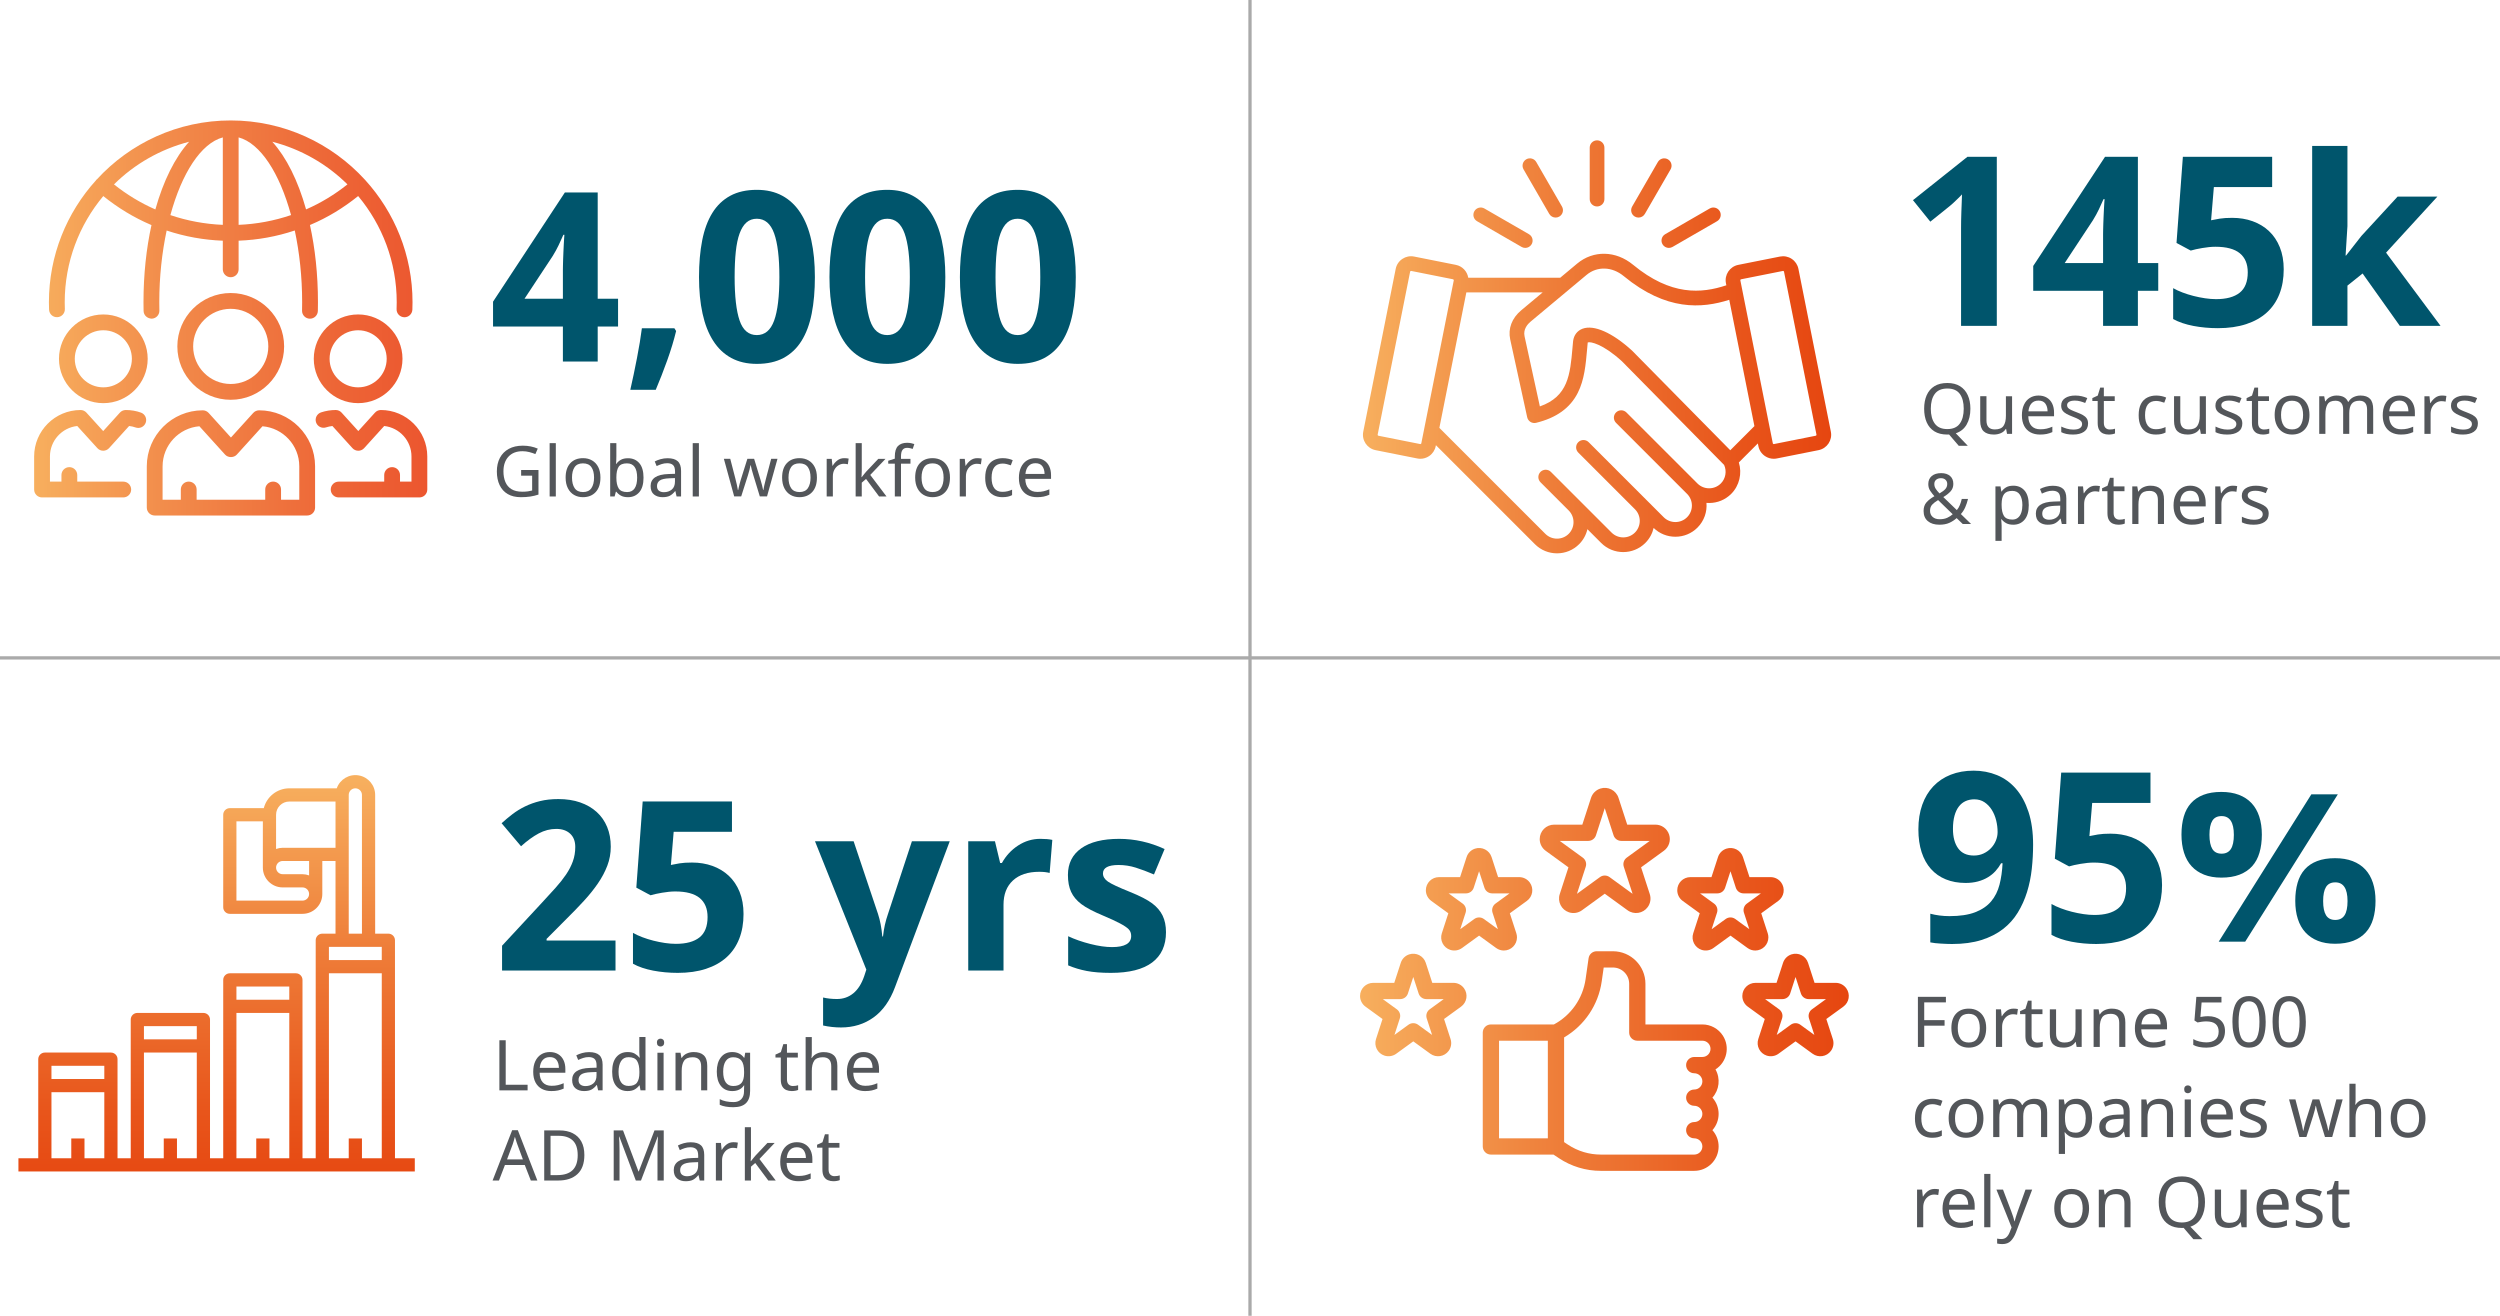<?xml version="1.0" encoding="UTF-8"?>
<svg xmlns="http://www.w3.org/2000/svg" xmlns:xlink="http://www.w3.org/1999/xlink" version="1.1" viewBox="0 0 570 300">
  <defs>
    <style>
      .cls-1 {
        fill: #00556c;
      }

      .cls-2 {
        fill: url(#linear-gradient-4);
      }

      .cls-3 {
        fill: url(#linear-gradient-3);
      }

      .cls-4 {
        fill: url(#linear-gradient-2);
      }

      .cls-5 {
        fill: url(#linear-gradient);
      }

      .cls-6 {
        fill: #53565a;
      }

      .cls-7 {
        fill: none;
        stroke: #aaa;
        stroke-miterlimit: 10;
        stroke-width: .75px;
      }
    </style>
    <linearGradient id="linear-gradient" x1="7.784" y1="72.499" x2="97.421" y2="72.499" gradientUnits="userSpaceOnUse">
      <stop offset="0" stop-color="#f7af5e"/>
      <stop offset=".335" stop-color="#f28c4b"/>
      <stop offset=".772" stop-color="#ed6536"/>
      <stop offset="1" stop-color="#ec562f"/>
    </linearGradient>
    <linearGradient id="linear-gradient-2" x1="310.752" y1="79.08" x2="417.507" y2="79.08" gradientUnits="userSpaceOnUse">
      <stop offset="0" stop-color="#f7af5e"/>
      <stop offset=".418" stop-color="#ee7c38"/>
      <stop offset=".801" stop-color="#e8551b"/>
      <stop offset="1" stop-color="#e64610"/>
    </linearGradient>
    <linearGradient id="linear-gradient-3" x1="49.387" y1="-837.931" x2="49.387" y2="-932.437" gradientTransform="translate(0 -660.04) scale(1 -1)" xlink:href="#linear-gradient-2"/>
    <linearGradient id="linear-gradient-4" x1="310.089" y1="223.294" x2="421.519" y2="223.294" xlink:href="#linear-gradient-2"/>
  </defs>
  <!-- Generator: Adobe Illustrator 28.6.0, SVG Export Plug-In . SVG Version: 1.2.0 Build 709)  -->
  <g>
    <g id="Quotes">
      <g>
        <path class="cls-1" d="M140.917,74.447h-4.641v7.989h-7.936v-7.989h-15.926v-5.669l16.374-24.891h7.488v24.231h4.641v6.328ZM128.34,68.119v-6.539c0-.229.004-.558.014-.989.009-.431.021-.918.039-1.463s.04-1.107.066-1.688.053-1.134.079-1.661.053-.989.079-1.385.048-.681.065-.856h-.237c-.316.738-.672,1.52-1.067,2.347s-.849,1.652-1.358,2.478l-6.434,9.756h8.754Z"/>
        <path class="cls-1" d="M153.758,74.842l.396.633c-.246,1.02-.54,2.096-.883,3.229s-.722,2.277-1.134,3.428c-.413,1.151-.844,2.303-1.292,3.454s-.893,2.245-1.332,3.283h-5.801c.264-1.144.523-2.33.778-3.56.254-1.23.501-2.452.738-3.665s.452-2.403.645-3.573c.193-1.169.352-2.245.475-3.229h7.409Z"/>
        <path class="cls-1" d="M185.794,63.162c0,3.111-.241,5.889-.725,8.332-.484,2.443-1.257,4.518-2.32,6.223-1.065,1.705-2.436,3.006-4.113,3.902-1.679.896-3.705,1.345-6.078,1.345-2.232,0-4.175-.448-5.827-1.345s-3.023-2.197-4.113-3.902-1.902-3.779-2.438-6.223c-.537-2.443-.805-5.221-.805-8.332s.241-5.897.726-8.358c.483-2.461,1.252-4.544,2.307-6.249s2.417-3.01,4.087-3.916c1.67-.905,3.691-1.357,6.064-1.357,2.215,0,4.148.448,5.801,1.345s3.032,2.197,4.14,3.902,1.934,3.788,2.478,6.249.817,5.256.817,8.385ZM167.495,63.162c0,4.394.378,7.699,1.134,9.914s2.065,3.322,3.929,3.322c1.828,0,3.142-1.099,3.942-3.296.8-2.197,1.199-5.511,1.199-9.94,0-4.412-.399-7.729-1.199-9.954-.801-2.224-2.114-3.335-3.942-3.335-.932,0-1.718.281-2.359.844-.643.562-1.165,1.397-1.569,2.505s-.694,2.491-.87,4.152-.264,3.591-.264,5.788Z"/>
        <path class="cls-1" d="M215.536,63.162c0,3.111-.241,5.889-.725,8.332-.484,2.443-1.257,4.518-2.32,6.223-1.065,1.705-2.436,3.006-4.113,3.902-1.679.896-3.705,1.345-6.078,1.345-2.232,0-4.175-.448-5.827-1.345s-3.023-2.197-4.113-3.902-1.902-3.779-2.438-6.223c-.537-2.443-.805-5.221-.805-8.332s.241-5.897.726-8.358c.483-2.461,1.252-4.544,2.307-6.249s2.417-3.01,4.087-3.916c1.67-.905,3.691-1.357,6.064-1.357,2.215,0,4.148.448,5.801,1.345s3.032,2.197,4.14,3.902,1.934,3.788,2.478,6.249.817,5.256.817,8.385ZM197.237,63.162c0,4.394.378,7.699,1.134,9.914s2.065,3.322,3.929,3.322c1.828,0,3.142-1.099,3.942-3.296.8-2.197,1.199-5.511,1.199-9.94,0-4.412-.399-7.729-1.199-9.954-.801-2.224-2.114-3.335-3.942-3.335-.932,0-1.718.281-2.359.844-.643.562-1.165,1.397-1.569,2.505s-.694,2.491-.87,4.152-.264,3.591-.264,5.788Z"/>
        <path class="cls-1" d="M245.278,63.162c0,3.111-.241,5.889-.725,8.332-.484,2.443-1.257,4.518-2.32,6.223-1.065,1.705-2.436,3.006-4.113,3.902-1.679.896-3.705,1.345-6.078,1.345-2.232,0-4.175-.448-5.827-1.345s-3.023-2.197-4.113-3.902-1.902-3.779-2.438-6.223c-.537-2.443-.805-5.221-.805-8.332s.241-5.897.726-8.358c.483-2.461,1.252-4.544,2.307-6.249s2.417-3.01,4.087-3.916c1.67-.905,3.691-1.357,6.064-1.357,2.215,0,4.148.448,5.801,1.345s3.032,2.197,4.14,3.902,1.934,3.788,2.478,6.249.817,5.256.817,8.385ZM226.98,63.162c0,4.394.378,7.699,1.134,9.914s2.065,3.322,3.929,3.322c1.828,0,3.142-1.099,3.942-3.296.8-2.197,1.199-5.511,1.199-9.94,0-4.412-.399-7.729-1.199-9.954-.801-2.224-2.114-3.335-3.942-3.335-.932,0-1.718.281-2.359.844-.643.562-1.165,1.397-1.569,2.505s-.694,2.491-.87,4.152-.264,3.591-.264,5.788Z"/>
      </g>
      <g>
        <path class="cls-6" d="M118.82,107.165h3.952v5.6c-.619.203-1.243.352-1.872.448-.63.096-1.344.144-2.144.144-1.185,0-2.182-.237-2.992-.712-.811-.475-1.427-1.152-1.849-2.032-.421-.88-.632-1.923-.632-3.128,0-1.185.232-2.217.696-3.097s1.139-1.562,2.023-2.048c.886-.485,1.952-.728,3.2-.728.641,0,1.245.059,1.816.176.57.117,1.102.282,1.592.496l-.544,1.248c-.405-.171-.861-.322-1.368-.456s-1.032-.2-1.576-.2c-1.365,0-2.429.413-3.191,1.24-.763.826-1.145,1.949-1.145,3.368,0,.906.146,1.709.44,2.407.293.699.754,1.243,1.384,1.633.629.389,1.456.584,2.481.584.501,0,.928-.026,1.279-.08.352-.054.672-.117.96-.192v-3.392h-2.512v-1.28Z"/>
        <path class="cls-6" d="M126.725,113.197h-1.408v-12.16h1.408v12.16Z"/>
        <path class="cls-6" d="M136.9,108.892c0,1.419-.36,2.518-1.08,3.297-.72.778-1.693,1.168-2.92,1.168-.758,0-1.433-.174-2.024-.52s-1.059-.854-1.399-1.52c-.342-.667-.513-1.475-.513-2.425,0-1.418.354-2.512,1.065-3.279.709-.769,1.683-1.152,2.92-1.152.768,0,1.45.174,2.048.52s1.065.848,1.4,1.504c.336.655.504,1.458.504,2.407ZM130.42,108.892c0,1.014.2,1.816.601,2.408.399.592,1.037.889,1.912.889.863,0,1.498-.297,1.903-.889s.608-1.395.608-2.408c0-1.013-.203-1.808-.608-2.384s-1.045-.863-1.92-.863-1.51.287-1.903.863c-.396.576-.593,1.371-.593,2.384Z"/>
        <path class="cls-6" d="M140.532,101.037v2.96c0,.362-.008.701-.023,1.016-.017.315-.035.564-.057.744h.08c.245-.362.581-.666,1.008-.912.427-.245.977-.368,1.648-.368,1.066,0,1.923.371,2.568,1.112.644.741.968,1.849.968,3.32s-.326,2.581-.977,3.328c-.65.746-1.504,1.12-2.56,1.12-.672,0-1.222-.123-1.648-.368s-.763-.539-1.008-.88h-.112l-.287,1.088h-1.009v-12.16h1.408ZM142.948,105.645c-.917,0-1.55.261-1.895.783-.347.523-.52,1.334-.52,2.433v.064c0,1.057.174,1.864.52,2.424.346.56.989.841,1.928.841.768,0,1.341-.283,1.72-.849s.568-1.381.568-2.448c0-2.165-.773-3.247-2.32-3.247Z"/>
        <path class="cls-6" d="M152.212,104.476c1.046,0,1.818.23,2.32.689.501.459.752,1.19.752,2.192v5.84h-1.024l-.272-1.216h-.065c-.373.469-.768.815-1.184,1.04-.416.224-.981.336-1.696.336-.778,0-1.424-.206-1.935-.616-.512-.411-.769-1.054-.769-1.928,0-.854.336-1.513,1.009-1.977.672-.464,1.706-.717,3.103-.76l1.456-.048v-.513c0-.714-.154-1.21-.464-1.487s-.747-.416-1.312-.416c-.447,0-.874.066-1.279.2-.406.133-.784.285-1.137.455l-.432-1.056c.373-.202.816-.376,1.328-.519.512-.144,1.045-.217,1.6-.217ZM153.893,109.004l-1.265.048c-1.066.043-1.806.214-2.216.513s-.616.72-.616,1.264c0,.479.146.832.44,1.056.293.225.669.336,1.128.336.715,0,1.315-.199,1.8-.6s.729-1.016.729-1.848v-.769Z"/>
        <path class="cls-6" d="M159.348,113.197h-1.408v-12.16h1.408v12.16Z"/>
        <path class="cls-6" d="M173.236,113.18l-1.473-4.832c-.139-.436-.262-.863-.368-1.279s-.181-.747-.224-.992h-.064c-.043.245-.112.576-.208.992-.097.416-.219.848-.368,1.296l-1.536,4.815h-1.601l-2.352-8.575h1.456l1.184,4.575c.117.459.23.923.336,1.393s.182.858.225,1.168h.064c.032-.182.08-.405.144-.672.064-.267.133-.547.208-.84.074-.294.149-.558.224-.792l1.52-4.832h1.535l1.473,4.832c.106.373.219.773.336,1.199.117.427.197.79.24,1.088h.064c.032-.266.104-.634.216-1.103.112-.47.232-.949.36-1.44l1.2-4.575h1.44l-2.384,8.575h-1.647Z"/>
        <path class="cls-6" d="M186.26,108.892c0,1.419-.36,2.518-1.08,3.297-.72.778-1.693,1.168-2.92,1.168-.758,0-1.433-.174-2.024-.52s-1.059-.854-1.399-1.52c-.342-.667-.513-1.475-.513-2.425,0-1.418.354-2.512,1.065-3.279.709-.769,1.683-1.152,2.92-1.152.768,0,1.45.174,2.048.52s1.065.848,1.4,1.504c.336.655.504,1.458.504,2.407ZM179.779,108.892c0,1.014.2,1.816.601,2.408.399.592,1.037.889,1.912.889.863,0,1.498-.297,1.903-.889s.608-1.395.608-2.408c0-1.013-.203-1.808-.608-2.384s-1.045-.863-1.92-.863-1.51.287-1.903.863c-.396.576-.593,1.371-.593,2.384Z"/>
        <path class="cls-6" d="M192.483,104.461c.16,0,.331.008.513.024.181.016.346.04.496.071l-.177,1.296c-.139-.031-.293-.058-.464-.079s-.325-.032-.464-.032c-.438,0-.848.12-1.231.359-.385.24-.691.576-.921,1.009-.23.432-.344.935-.344,1.512v4.576h-1.408v-8.576h1.152l.16,1.568h.064c.267-.47.622-.875,1.065-1.217.442-.341.963-.512,1.56-.512Z"/>
        <path class="cls-6" d="M196.483,101.037v6.352c0,.171-.008.396-.024.672-.016.278-.029.518-.04.721h.065c.064-.086.16-.208.288-.368s.258-.322.392-.488c.134-.165.248-.301.344-.408l2.736-2.896h1.648l-3.473,3.664,3.712,4.912h-1.695l-2.977-4-.976.848v3.152h-1.393v-12.16h1.393Z"/>
        <path class="cls-6" d="M207.587,105.709h-2.16v7.488h-1.407v-7.488h-1.504v-.656l1.504-.479v-.496c0-1.109.242-1.906.728-2.393.485-.484,1.171-.728,2.056-.728.331,0,.641.029.929.088s.533.126.735.2l-.367,1.103c-.171-.053-.368-.106-.593-.159-.224-.054-.453-.08-.688-.08-.47,0-.819.157-1.048.472-.23.315-.345.808-.345,1.48v.56h2.16v1.088Z"/>
        <path class="cls-6" d="M216.595,108.892c0,1.419-.359,2.518-1.08,3.297-.72.778-1.693,1.168-2.92,1.168-.757,0-1.432-.174-2.023-.52s-1.059-.854-1.4-1.52c-.342-.667-.512-1.475-.512-2.425,0-1.418.354-2.512,1.063-3.279.71-.769,1.683-1.152,2.92-1.152.769,0,1.451.174,2.049.52.597.347,1.063.848,1.399,1.504.336.655.504,1.458.504,2.407ZM210.115,108.892c0,1.014.2,1.816.6,2.408.4.592,1.037.889,1.912.889.864,0,1.499-.297,1.904-.889s.607-1.395.607-2.408c0-1.013-.202-1.808-.607-2.384s-1.046-.863-1.92-.863c-.875,0-1.51.287-1.904.863s-.592,1.371-.592,2.384Z"/>
        <path class="cls-6" d="M222.819,104.461c.16,0,.33.008.512.024.182.016.347.04.496.071l-.176,1.296c-.139-.031-.294-.058-.464-.079-.171-.021-.326-.032-.464-.032-.438,0-.849.12-1.232.359-.384.24-.69.576-.92,1.009-.23.432-.344.935-.344,1.512v4.576h-1.408v-8.576h1.152l.159,1.568h.065c.267-.47.621-.875,1.063-1.217.443-.341.963-.512,1.56-.512Z"/>
        <path class="cls-6" d="M228.547,113.357c-.768,0-1.445-.155-2.031-.465-.587-.309-1.048-.789-1.385-1.44-.336-.65-.504-1.482-.504-2.496,0-1.056.174-1.914.52-2.576.347-.661.824-1.147,1.432-1.456.608-.309,1.296-.464,2.064-.464.426,0,.845.046,1.256.136.41.091.744.2,1,.328l-.432,1.168c-.257-.096-.556-.186-.896-.272-.342-.086-.661-.128-.96-.128-1.685,0-2.528,1.082-2.528,3.248,0,1.034.205,1.826.616,2.376.41.549,1.022.823,1.832.823.459,0,.869-.048,1.232-.144.362-.096.693-.213.991-.352v1.247c-.287.15-.606.265-.951.345-.347.08-.766.12-1.257.12Z"/>
        <path class="cls-6" d="M236.1,104.461c.726,0,1.355.16,1.888.48.533.319.941.77,1.225,1.352.282.582.424,1.262.424,2.04v.848h-5.872c.021.971.27,1.71.744,2.217.475.506,1.138.76,1.991.76.545,0,1.027-.051,1.448-.152.422-.102.856-.248,1.305-.44v1.231c-.438.192-.87.334-1.297.424-.427.091-.933.137-1.52.137-.821,0-1.542-.166-2.16-.496-.618-.331-1.102-.821-1.448-1.473-.347-.65-.519-1.456-.519-2.416,0-.939.157-1.743.472-2.416.315-.672.758-1.188,1.328-1.552.57-.362,1.234-.544,1.992-.544ZM236.083,105.613c-.672,0-1.202.216-1.592.647-.39.433-.621,1.032-.695,1.8h4.367c-.011-.725-.181-1.315-.512-1.768s-.854-.68-1.568-.68Z"/>
      </g>
      <g>
        <path class="cls-6" d="M449.249,93.191c0,1.397-.28,2.589-.84,3.576-.56.986-1.39,1.661-2.488,2.023l2.736,2.849h-2.064l-2.208-2.576c-.065,0-.131.002-.2.008-.069.005-.136.008-.2.008-1.184,0-2.168-.245-2.951-.736-.784-.49-1.368-1.178-1.753-2.063-.384-.886-.575-1.92-.575-3.104,0-1.162.191-2.184.575-3.063.385-.88.969-1.565,1.753-2.056.783-.491,1.772-.736,2.968-.736,1.141,0,2.101.242,2.88.728.778.485,1.368,1.168,1.768,2.048.4.881.601,1.912.601,3.097ZM440.225,93.191c0,1.44.304,2.573.912,3.399.608.827,1.558,1.24,2.848,1.24,1.291,0,2.237-.413,2.841-1.24.603-.826.903-1.96.903-3.399,0-1.44-.299-2.568-.895-3.384-.598-.816-1.542-1.225-2.832-1.225-1.302,0-2.256.408-2.864,1.225-.608.815-.912,1.943-.912,3.384Z"/>
        <path class="cls-6" d="M458.753,90.342v8.576h-1.152l-.208-1.136h-.064c-.277.448-.662.776-1.152.984s-1.014.311-1.568.311c-1.034,0-1.813-.248-2.336-.744s-.783-1.288-.783-2.376v-5.616h1.424v5.521c0,1.365.634,2.048,1.903,2.048.949,0,1.608-.267,1.977-.8s.552-1.302.552-2.304v-4.465h1.408Z"/>
        <path class="cls-6" d="M464.784,90.183c.726,0,1.355.159,1.889.479.533.32.941.77,1.224,1.353.282.581.424,1.261.424,2.04v.848h-5.872c.021.971.27,1.709.744,2.216s1.139.76,1.992.76c.544,0,1.026-.05,1.448-.151.421-.102.856-.248,1.304-.44v1.232c-.438.191-.869.333-1.296.424-.427.09-.934.136-1.52.136-.821,0-1.541-.165-2.159-.496-.619-.33-1.102-.821-1.448-1.472s-.52-1.456-.52-2.416c0-.939.157-1.744.473-2.416.315-.672.757-1.19,1.328-1.552.57-.363,1.234-.544,1.991-.544ZM464.769,91.335c-.672,0-1.203.216-1.592.648-.39.432-.622,1.032-.696,1.8h4.368c-.011-.726-.182-1.315-.512-1.768-.331-.454-.854-.681-1.568-.681Z"/>
        <path class="cls-6" d="M476.08,96.55c0,.832-.31,1.462-.928,1.889s-1.45.64-2.496.64c-.598,0-1.111-.048-1.544-.144-.432-.097-.814-.23-1.144-.4v-1.28c.341.171.754.328,1.239.473.485.144.979.216,1.48.216.715,0,1.232-.114,1.552-.344.32-.23.48-.536.48-.921,0-.213-.059-.404-.176-.575-.118-.171-.328-.342-.633-.513-.304-.17-.738-.362-1.304-.575-.555-.214-1.029-.427-1.424-.641-.395-.213-.699-.469-.912-.768-.214-.299-.32-.683-.32-1.152,0-.726.296-1.285.889-1.68.592-.395,1.367-.592,2.328-.592.522,0,1.01.053,1.464.159.453.107.877.246,1.272.416l-.479,1.12c-.363-.149-.742-.277-1.137-.384s-.8-.16-1.216-.16c-.576,0-1.016.094-1.319.28-.305.186-.456.44-.456.76,0,.246.069.448.208.608.138.16.37.319.695.479s.761.342,1.305.544c.544.203,1.008.411,1.392.624.384.214.677.473.88.776.202.304.304.685.304,1.144Z"/>
        <path class="cls-6" d="M481.024,97.926c.213,0,.432-.016.655-.048.225-.031.405-.074.544-.128v1.072c-.149.074-.362.136-.64.184-.277.049-.544.072-.8.072-.448,0-.861-.077-1.24-.231-.379-.155-.685-.425-.92-.809s-.352-.923-.352-1.616v-4.991h-1.217v-.673l1.232-.56.56-1.824h.832v1.968h2.481v1.089h-2.481v4.96c0,.522.126.909.376,1.159.251.251.573.376.969.376Z"/>
        <path class="cls-6" d="M491.536,99.079c-.768,0-1.445-.154-2.032-.464s-1.048-.789-1.384-1.44c-.336-.65-.504-1.482-.504-2.496,0-1.056.173-1.914.519-2.575s.824-1.147,1.433-1.456c.607-.31,1.296-.464,2.063-.464.427,0,.846.045,1.256.136.411.091.744.2,1,.328l-.432,1.168c-.256-.097-.555-.186-.895-.273-.342-.085-.662-.128-.961-.128-1.685,0-2.527,1.083-2.527,3.248,0,1.035.205,1.827.616,2.376.41.55,1.02.824,1.832.824.458,0,.869-.048,1.231-.144.362-.096.693-.213.992-.352v1.248c-.288.149-.606.264-.952.344s-.766.12-1.256.12Z"/>
        <path class="cls-6" d="M502.944,90.342v8.576h-1.152l-.208-1.136h-.064c-.277.448-.662.776-1.152.984s-1.014.311-1.568.311c-1.034,0-1.813-.248-2.336-.744s-.783-1.288-.783-2.376v-5.616h1.424v5.521c0,1.365.634,2.048,1.903,2.048.949,0,1.608-.267,1.977-.8s.552-1.302.552-2.304v-4.465h1.408Z"/>
        <path class="cls-6" d="M511.248,96.55c0,.832-.31,1.462-.928,1.889-.619.427-1.451.64-2.496.64-.598,0-1.112-.048-1.544-.144-.433-.097-.814-.23-1.145-.4v-1.28c.342.171.755.328,1.24.473.485.144.979.216,1.48.216.715,0,1.232-.114,1.553-.344.319-.23.479-.536.479-.921,0-.213-.059-.404-.176-.575s-.328-.342-.632-.513c-.304-.17-.739-.362-1.304-.575-.555-.214-1.03-.427-1.425-.641-.395-.213-.698-.469-.911-.768-.214-.299-.32-.683-.32-1.152,0-.726.296-1.285.888-1.68s1.368-.592,2.328-.592c.522,0,1.011.053,1.464.159.453.107.877.246,1.272.416l-.48,1.12c-.362-.149-.741-.277-1.136-.384s-.8-.16-1.216-.16c-.576,0-1.017.094-1.32.28s-.456.44-.456.76c0,.246.069.448.208.608s.37.319.696.479c.325.16.76.342,1.304.544.544.203,1.008.411,1.392.624.385.214.678.473.881.776.202.304.304.685.304,1.144Z"/>
        <path class="cls-6" d="M516.192,97.926c.213,0,.432-.016.655-.048.225-.031.405-.074.544-.128v1.072c-.149.074-.362.136-.64.184-.277.049-.544.072-.8.072-.448,0-.861-.077-1.24-.231-.379-.155-.685-.425-.92-.809s-.352-.923-.352-1.616v-4.991h-1.217v-.673l1.232-.56.56-1.824h.832v1.968h2.481v1.089h-2.481v4.96c0,.522.126.909.376,1.159.251.251.573.376.969.376Z"/>
        <path class="cls-6" d="M526.56,94.615c0,1.419-.36,2.518-1.08,3.296s-1.693,1.168-2.92,1.168c-.758,0-1.433-.173-2.024-.519s-1.059-.854-1.399-1.52c-.342-.666-.513-1.475-.513-2.424,0-1.419.354-2.512,1.065-3.28.709-.768,1.683-1.151,2.92-1.151.768,0,1.45.173,2.048.519s1.065.848,1.4,1.504.504,1.459.504,2.408ZM520.079,94.615c0,1.014.2,1.816.601,2.408.399.592,1.037.888,1.912.888.863,0,1.498-.296,1.903-.888s.608-1.395.608-2.408-.203-1.808-.608-2.384-1.045-.864-1.92-.864-1.51.288-1.903.864c-.396.576-.593,1.37-.593,2.384Z"/>
        <path class="cls-6" d="M538.191,90.183c.971,0,1.696.25,2.176.752.48.501.721,1.301.721,2.399v5.584h-1.393v-5.519c0-1.355-.581-2.032-1.744-2.032-.832,0-1.427.24-1.783.72-.357.48-.536,1.179-.536,2.097v4.735h-1.393v-5.519c0-1.355-.586-2.032-1.76-2.032-.864,0-1.461.267-1.792.8-.331.534-.496,1.302-.496,2.304v4.448h-1.408v-8.576h1.137l.208,1.168h.08c.266-.447.626-.781,1.079-1,.454-.218.936-.327,1.448-.327,1.344,0,2.219.479,2.624,1.44h.08c.288-.49.678-.854,1.168-1.088s1.019-.352,1.584-.352Z"/>
        <path class="cls-6" d="M547.056,90.183c.726,0,1.355.159,1.888.479s.941.77,1.225,1.353c.282.581.424,1.261.424,2.04v.848h-5.872c.021.971.27,1.709.744,2.216s1.138.76,1.991.76c.545,0,1.027-.05,1.448-.151.422-.102.856-.248,1.305-.44v1.232c-.438.191-.87.333-1.297.424-.427.09-.933.136-1.52.136-.821,0-1.542-.165-2.16-.496-.618-.33-1.102-.821-1.448-1.472s-.519-1.456-.519-2.416c0-.939.157-1.744.472-2.416s.758-1.19,1.328-1.552c.57-.363,1.234-.544,1.992-.544ZM547.039,91.335c-.672,0-1.202.216-1.592.648-.39.432-.621,1.032-.695,1.8h4.367c-.011-.726-.181-1.315-.512-1.768-.331-.454-.854-.681-1.568-.681Z"/>
        <path class="cls-6" d="M556.768,90.183c.16,0,.33.008.512.023.182.017.347.04.496.072l-.176,1.296c-.139-.032-.294-.059-.464-.08-.171-.021-.326-.032-.464-.032-.438,0-.849.12-1.232.36s-.69.576-.92,1.008c-.23.433-.344.936-.344,1.512v4.576h-1.408v-8.576h1.152l.159,1.568h.065c.267-.469.621-.874,1.063-1.216.443-.342.963-.512,1.56-.512Z"/>
        <path class="cls-6" d="M564.959,96.55c0,.832-.31,1.462-.928,1.889s-1.45.64-2.496.64c-.598,0-1.111-.048-1.544-.144-.432-.097-.814-.23-1.144-.4v-1.28c.341.171.754.328,1.239.473.485.144.979.216,1.48.216.715,0,1.232-.114,1.552-.344.32-.23.48-.536.48-.921,0-.213-.059-.404-.176-.575-.118-.171-.328-.342-.633-.513-.304-.17-.738-.362-1.304-.575-.555-.214-1.029-.427-1.424-.641-.395-.213-.699-.469-.912-.768-.214-.299-.32-.683-.32-1.152,0-.726.296-1.285.889-1.68.592-.395,1.367-.592,2.328-.592.522,0,1.01.053,1.464.159.453.107.877.246,1.272.416l-.479,1.12c-.363-.149-.742-.277-1.137-.384s-.8-.16-1.216-.16c-.576,0-1.016.094-1.319.28-.305.186-.456.44-.456.76,0,.246.069.448.208.608.138.16.37.319.695.479s.761.342,1.305.544c.544.203,1.008.411,1.392.624.384.214.677.473.88.776.202.304.304.685.304,1.144Z"/>
        <path class="cls-6" d="M442.593,107.874c.854,0,1.528.217,2.024.648.495.432.743,1.037.743,1.815,0,.673-.216,1.243-.647,1.713-.433.469-.979.895-1.64,1.279l3.088,2.977c.277-.331.504-.712.68-1.145.176-.432.322-.898.44-1.399h1.425c-.171.693-.385,1.33-.641,1.912-.256.581-.587,1.09-.991,1.527l2.336,2.272h-1.904l-1.393-1.345c-.501.448-1.062.811-1.68,1.089s-1.371.416-2.256.416c-1.109,0-1.986-.273-2.632-.816s-.968-1.317-.968-2.32c0-.81.221-1.466.664-1.968.442-.501,1.042-.965,1.8-1.392-.342-.385-.659-.795-.952-1.232-.294-.438-.44-.949-.44-1.536,0-.778.262-1.389.784-1.832.522-.442,1.242-.664,2.16-.664ZM441.889,114.018c-.576.342-1.026.688-1.352,1.04-.326.352-.488.815-.488,1.392,0,.587.197,1.057.592,1.408s.923.528,1.584.528c.683,0,1.267-.112,1.752-.336.485-.225.898-.491,1.24-.801l-3.328-3.231ZM442.545,109.026c-.448,0-.814.117-1.096.352-.283.235-.425.56-.425.977,0,.384.102.738.305,1.063.202.326.496.685.88,1.08.629-.362,1.08-.704,1.352-1.023.273-.32.408-.699.408-1.137,0-.384-.128-.698-.384-.943s-.603-.368-1.04-.368Z"/>
        <path class="cls-6" d="M459.041,110.738c1.056,0,1.906.368,2.552,1.105.645.735.968,1.845.968,3.327,0,1.462-.322,2.571-.968,3.328-.645.758-1.501,1.137-2.568,1.137-.661,0-1.208-.123-1.64-.368s-.77-.539-1.016-.88h-.097c.011.181.029.41.057.688.026.277.04.518.04.72v3.521h-1.408v-12.416h1.152l.191,1.168h.065c.256-.373.592-.689,1.008-.944s.971-.384,1.664-.384ZM458.785,111.922c-.875,0-1.494.245-1.856.735-.362.491-.55,1.237-.56,2.24v.272c0,1.057.173,1.87.519,2.44s.989.856,1.928.856c.513,0,.939-.142,1.28-.425.342-.282.595-.674.76-1.176.166-.501.248-1.072.248-1.712,0-.981-.19-1.766-.567-2.352-.379-.587-.963-.88-1.752-.88Z"/>
        <path class="cls-6" d="M468.049,110.754c1.045,0,1.818.23,2.32.689.501.459.752,1.19.752,2.192v5.84h-1.024l-.273-1.216h-.064c-.374.469-.769.815-1.184,1.04-.416.224-.982.336-1.696.336-.779,0-1.424-.206-1.937-.616-.512-.411-.768-1.054-.768-1.928,0-.854.336-1.513,1.008-1.977s1.707-.717,3.104-.76l1.456-.048v-.513c0-.714-.155-1.21-.465-1.487s-.746-.416-1.312-.416c-.448,0-.875.066-1.28.2-.405.133-.784.285-1.136.455l-.432-1.056c.373-.202.815-.376,1.327-.519.513-.144,1.046-.217,1.601-.217ZM469.728,115.282l-1.264.048c-1.067.043-1.806.214-2.216.513-.411.299-.616.72-.616,1.264,0,.479.146.832.44,1.056.294.225.67.336,1.128.336.715,0,1.315-.199,1.801-.6s.728-1.016.728-1.848v-.769Z"/>
        <path class="cls-6" d="M477.776,110.738c.16,0,.33.008.512.024.182.016.347.04.496.071l-.176,1.296c-.139-.031-.294-.058-.464-.079-.171-.021-.326-.032-.464-.032-.438,0-.849.12-1.232.359-.384.24-.69.576-.92,1.009-.23.432-.344.935-.344,1.512v4.576h-1.408v-8.576h1.152l.159,1.568h.065c.267-.47.621-.875,1.063-1.217.443-.341.963-.512,1.56-.512Z"/>
        <path class="cls-6" d="M483.248,118.482c.213,0,.432-.016.656-.048.224-.032.405-.074.544-.128v1.071c-.149.075-.363.137-.64.185-.278.048-.544.072-.801.072-.447,0-.861-.078-1.239-.232-.379-.154-.685-.424-.92-.808-.235-.385-.352-.923-.352-1.616v-4.992h-1.216v-.672l1.231-.56.56-1.823h.832v1.968h2.479v1.088h-2.479v4.96c0,.522.125.909.376,1.16.25.251.573.376.968.376Z"/>
        <path class="cls-6" d="M490.288,110.738c1.024,0,1.797.251,2.32.752.522.502.783,1.302.783,2.4v5.584h-1.392v-5.488c0-1.376-.64-2.063-1.92-2.063-.949,0-1.605.267-1.968.8-.363.533-.544,1.301-.544,2.304v4.448h-1.408v-8.576h1.136l.208,1.168h.08c.277-.448.661-.781,1.152-1,.49-.219,1.008-.328,1.552-.328Z"/>
        <path class="cls-6" d="M499.359,110.738c.726,0,1.355.16,1.889.48.533.319.941.77,1.224,1.352.282.582.424,1.262.424,2.04v.848h-5.872c.021.971.27,1.71.744,2.217.475.506,1.139.76,1.992.76.544,0,1.026-.051,1.448-.152.421-.102.856-.248,1.304-.44v1.231c-.438.192-.869.334-1.296.424-.427.091-.934.137-1.52.137-.821,0-1.541-.166-2.159-.496-.619-.331-1.102-.821-1.448-1.473-.347-.65-.52-1.456-.52-2.416,0-.939.157-1.743.473-2.416.315-.672.757-1.188,1.328-1.552.57-.362,1.234-.544,1.991-.544ZM499.344,111.89c-.672,0-1.203.216-1.592.647-.39.433-.622,1.032-.696,1.8h4.368c-.011-.725-.182-1.315-.512-1.768-.331-.453-.854-.68-1.568-.68Z"/>
        <path class="cls-6" d="M509.072,110.738c.16,0,.33.008.512.024.182.016.347.04.496.071l-.176,1.296c-.139-.031-.294-.058-.464-.079-.171-.021-.326-.032-.464-.032-.438,0-.849.12-1.232.359-.384.24-.69.576-.92,1.009-.23.432-.344.935-.344,1.512v4.576h-1.408v-8.576h1.152l.159,1.568h.065c.267-.47.621-.875,1.063-1.217.443-.341.963-.512,1.56-.512Z"/>
        <path class="cls-6" d="M517.264,117.106c0,.832-.31,1.461-.928,1.888-.619.427-1.451.641-2.496.641-.598,0-1.112-.049-1.544-.144-.433-.096-.814-.23-1.145-.399v-1.28c.342.171.755.328,1.24.472.485.144.979.216,1.48.216.715,0,1.232-.114,1.553-.344.319-.23.479-.536.479-.92,0-.213-.059-.405-.176-.576-.117-.17-.328-.341-.632-.512s-.739-.362-1.304-.576c-.555-.213-1.03-.427-1.425-.64-.395-.214-.698-.47-.911-.769-.214-.298-.32-.683-.32-1.151,0-.726.296-1.285.888-1.681.592-.395,1.368-.592,2.328-.592.522,0,1.011.054,1.464.16s.877.245,1.272.416l-.48,1.12c-.362-.149-.741-.277-1.136-.384s-.8-.16-1.216-.16c-.576,0-1.017.093-1.32.279-.304.188-.456.44-.456.761,0,.245.069.447.208.607s.37.32.696.48c.325.16.76.342,1.304.544s1.008.41,1.392.624c.385.213.678.472.881.775.202.305.304.685.304,1.145Z"/>
      </g>
      <g>
        <path class="cls-6" d="M113.86,248.603v-11.424h1.44v10.145h4.991v1.279h-6.432Z"/>
        <path class="cls-6" d="M125.364,239.868c.726,0,1.355.159,1.888.479s.941.77,1.225,1.353c.282.581.424,1.261.424,2.04v.848h-5.872c.021.971.27,1.709.744,2.216s1.138.76,1.991.76c.545,0,1.027-.05,1.448-.151.422-.102.856-.248,1.305-.44v1.232c-.438.191-.87.333-1.297.424-.427.09-.933.136-1.52.136-.821,0-1.542-.165-2.16-.496-.618-.33-1.102-.821-1.448-1.472s-.519-1.456-.519-2.416c0-.939.157-1.744.472-2.416s.758-1.19,1.328-1.552c.57-.363,1.234-.544,1.992-.544ZM125.348,241.019c-.672,0-1.202.216-1.592.648-.39.432-.621,1.032-.695,1.8h4.367c-.011-.726-.181-1.315-.512-1.768-.331-.454-.854-.681-1.568-.681Z"/>
        <path class="cls-6" d="M134.324,239.883c1.045,0,1.818.23,2.32.688.501.459.752,1.19.752,2.192v5.84h-1.024l-.273-1.216h-.064c-.374.47-.769.816-1.184,1.04-.416.224-.982.336-1.696.336-.779,0-1.424-.205-1.937-.616-.512-.41-.768-1.053-.768-1.928,0-.854.336-1.512,1.008-1.976.672-.465,1.707-.718,3.104-.761l1.456-.048v-.512c0-.715-.155-1.211-.465-1.488s-.746-.416-1.312-.416c-.448,0-.875.067-1.28.2-.405.134-.784.285-1.136.456l-.432-1.056c.373-.203.815-.376,1.327-.52.513-.144,1.046-.216,1.601-.216ZM136.004,244.412l-1.264.048c-1.067.043-1.806.213-2.216.512-.411.299-.616.72-.616,1.264,0,.48.146.832.44,1.057.294.224.67.336,1.128.336.715,0,1.315-.2,1.801-.601.485-.399.728-1.016.728-1.848v-.768Z"/>
        <path class="cls-6" d="M143.092,248.763c-1.066,0-1.92-.37-2.56-1.112-.64-.741-.96-1.848-.96-3.319,0-1.473.322-2.584.968-3.336s1.501-1.128,2.568-1.128c.661,0,1.202.122,1.624.367.421.246.765.544,1.031.896h.097c-.021-.139-.043-.344-.065-.616-.021-.272-.032-.488-.032-.647v-3.425h1.408v12.16h-1.136l-.208-1.151h-.065c-.256.362-.597.672-1.023.928s-.977.384-1.648.384ZM143.316,247.595c.906,0,1.544-.248,1.912-.744.367-.496.552-1.245.552-2.248v-.256c0-1.066-.176-1.885-.528-2.456-.352-.57-1.003-.856-1.952-.856-.757,0-1.325.301-1.704.903-.378.604-.567,1.411-.567,2.424,0,1.024.19,1.819.567,2.385.379.565.952.848,1.721.848Z"/>
        <path class="cls-6" d="M150.612,236.811c.213,0,.402.072.567.216.166.144.248.371.248.681s-.082.536-.248.68c-.165.144-.354.216-.567.216-.235,0-.433-.071-.593-.216-.159-.144-.239-.37-.239-.68s.08-.536.239-.681c.16-.144.357-.216.593-.216ZM151.3,240.027v8.576h-1.408v-8.576h1.408Z"/>
        <path class="cls-6" d="M158.148,239.868c1.024,0,1.798.25,2.32.752.522.501.784,1.301.784,2.399v5.584h-1.392v-5.487c0-1.376-.641-2.064-1.921-2.064-.949,0-1.605.267-1.968.8-.362.534-.544,1.302-.544,2.304v4.448h-1.408v-8.576h1.137l.208,1.168h.08c.276-.447.661-.781,1.151-1,.49-.218,1.008-.327,1.552-.327Z"/>
        <path class="cls-6" d="M166.947,239.868c.565,0,1.075.106,1.528.319.453.214.84.539,1.16.977h.08l.191-1.137h1.12v8.721c0,1.227-.311,2.149-.935,2.768s-1.592.928-2.904.928c-1.259,0-2.288-.181-3.088-.544v-1.296c.843.448,1.898.672,3.168.672.736,0,1.315-.216,1.736-.647.421-.433.632-1.022.632-1.769v-.336c0-.128.005-.311.016-.552s.021-.408.032-.504h-.065c-.575.864-1.461,1.296-2.655,1.296-1.109,0-1.977-.39-2.601-1.168s-.935-1.866-.935-3.264c0-1.365.311-2.451.935-3.256.624-.806,1.485-1.208,2.584-1.208ZM167.14,241.051c-.715,0-1.27.285-1.664.856-.395.57-.592,1.384-.592,2.439s.191,1.864.576,2.424c.384.56.954.84,1.712.84.863,0,1.493-.231,1.888-.695s.592-1.214.592-2.248v-.336c0-1.163-.202-2-.607-2.513-.406-.512-1.04-.768-1.904-.768Z"/>
        <path class="cls-6" d="M180.772,247.611c.213,0,.432-.016.656-.048.224-.031.405-.074.544-.128v1.072c-.149.074-.363.136-.64.184-.278.049-.544.072-.801.072-.447,0-.861-.077-1.239-.231-.379-.155-.685-.425-.92-.809-.235-.384-.352-.923-.352-1.616v-4.991h-1.216v-.673l1.231-.56.56-1.824h.832v1.968h2.479v1.089h-2.479v4.96c0,.522.125.909.376,1.159.25.251.573.376.968.376Z"/>
        <path class="cls-6" d="M185.091,236.443v3.568c0,.427-.026.827-.08,1.2h.097c.276-.438.652-.769,1.128-.992.475-.224.989-.336,1.544-.336,1.034,0,1.815.248,2.344.744s.792,1.293.792,2.392v5.584h-1.392v-5.487c0-1.376-.641-2.064-1.921-2.064-.96,0-1.618.27-1.976.808-.357.539-.536,1.31-.536,2.312v4.432h-1.408v-12.16h1.408Z"/>
        <path class="cls-6" d="M196.883,239.868c.726,0,1.355.159,1.889.479.533.32.941.77,1.224,1.353.282.581.424,1.261.424,2.04v.848h-5.872c.021.971.27,1.709.744,2.216s1.139.76,1.992.76c.544,0,1.026-.05,1.448-.151.421-.102.856-.248,1.304-.44v1.232c-.438.191-.869.333-1.296.424-.427.09-.934.136-1.52.136-.821,0-1.541-.165-2.159-.496-.619-.33-1.102-.821-1.448-1.472s-.52-1.456-.52-2.416c0-.939.157-1.744.473-2.416.315-.672.757-1.19,1.328-1.552.57-.363,1.234-.544,1.991-.544ZM196.867,241.019c-.672,0-1.203.216-1.592.648-.39.432-.622,1.032-.696,1.8h4.368c-.011-.726-.182-1.315-.512-1.768-.331-.454-.854-.681-1.568-.681Z"/>
        <path class="cls-6" d="M121.028,269.159l-1.376-3.536h-4.528l-1.359,3.536h-1.456l4.464-11.473h1.296l4.448,11.473h-1.488ZM119.221,264.342l-1.28-3.456c-.032-.085-.086-.24-.16-.464s-.146-.456-.216-.696c-.069-.239-.126-.424-.168-.552-.086.331-.174.653-.264.968-.091.315-.169.564-.232.744l-1.296,3.456h3.616Z"/>
        <path class="cls-6" d="M133.236,263.335c0,1.931-.525,3.384-1.576,4.36-1.051.976-2.515,1.464-4.393,1.464h-3.184v-11.424h3.519c1.142,0,2.137.213,2.984.64s1.501,1.056,1.96,1.888.689,1.856.689,3.072ZM131.716,263.382c0-1.525-.376-2.643-1.128-3.352-.752-.71-1.815-1.065-3.192-1.065h-1.871v8.96h1.552c3.093,0,4.64-1.515,4.64-4.544Z"/>
        <path class="cls-6" d="M144.964,269.159l-3.76-10.017h-.065c.032.331.059.776.08,1.336.021.56.032,1.145.032,1.752v6.929h-1.328v-11.424h2.128l3.521,9.359h.064l3.584-9.359h2.112v11.424h-1.424v-7.024c0-.555.013-1.103.04-1.647.026-.544.05-.987.071-1.328h-.064l-3.809,10h-1.184Z"/>
        <path class="cls-6" d="M157.492,260.438c1.045,0,1.818.23,2.32.689.501.459.752,1.19.752,2.192v5.84h-1.024l-.273-1.216h-.064c-.374.469-.769.815-1.184,1.04-.416.224-.982.336-1.696.336-.779,0-1.424-.206-1.937-.616-.512-.411-.768-1.054-.768-1.928,0-.854.336-1.513,1.008-1.977s1.707-.717,3.104-.76l1.456-.048v-.513c0-.714-.155-1.21-.465-1.487s-.746-.416-1.312-.416c-.448,0-.875.066-1.28.2-.405.133-.784.285-1.136.455l-.432-1.056c.373-.202.815-.376,1.327-.519.513-.144,1.046-.217,1.601-.217ZM159.172,264.966l-1.264.048c-1.067.043-1.806.214-2.216.513-.411.299-.616.72-.616,1.264,0,.479.146.832.44,1.056.294.225.67.336,1.128.336.715,0,1.315-.199,1.801-.6s.728-1.016.728-1.848v-.769Z"/>
        <path class="cls-6" d="M167.22,260.423c.16,0,.331.008.513.024.181.016.346.04.496.071l-.177,1.296c-.139-.031-.293-.058-.464-.079s-.325-.032-.464-.032c-.438,0-.848.12-1.231.359-.385.24-.691.576-.921,1.009-.23.432-.344.935-.344,1.512v4.576h-1.408v-8.576h1.152l.16,1.568h.064c.267-.47.622-.875,1.065-1.217.442-.341.963-.512,1.56-.512Z"/>
        <path class="cls-6" d="M171.22,256.999v6.352c0,.171-.008.396-.024.672-.016.278-.029.518-.04.721h.065c.064-.086.16-.208.288-.368s.258-.322.392-.488c.134-.165.248-.301.344-.408l2.736-2.896h1.648l-3.473,3.664,3.712,4.912h-1.695l-2.977-4-.976.848v3.152h-1.393v-12.16h1.393Z"/>
        <path class="cls-6" d="M181.684,260.423c.726,0,1.355.16,1.888.48.533.319.941.77,1.225,1.352.282.582.424,1.262.424,2.04v.848h-5.872c.021.971.27,1.71.744,2.217.475.506,1.138.76,1.991.76.545,0,1.027-.051,1.448-.152.422-.102.856-.248,1.305-.44v1.231c-.438.192-.87.334-1.297.424-.427.091-.933.137-1.52.137-.821,0-1.542-.166-2.16-.496-.618-.331-1.102-.821-1.448-1.473-.347-.65-.519-1.456-.519-2.416,0-.939.157-1.743.472-2.416.315-.672.758-1.188,1.328-1.552.57-.362,1.234-.544,1.992-.544ZM181.667,261.575c-.672,0-1.202.216-1.592.647-.39.433-.621,1.032-.695,1.8h4.367c-.011-.725-.181-1.315-.512-1.768s-.854-.68-1.568-.68Z"/>
        <path class="cls-6" d="M190.26,268.167c.213,0,.432-.016.656-.048.224-.032.405-.074.544-.128v1.071c-.149.075-.363.137-.64.185-.278.048-.544.072-.801.072-.447,0-.861-.078-1.239-.232-.379-.154-.685-.424-.92-.808-.235-.385-.352-.923-.352-1.616v-4.992h-1.216v-.672l1.231-.56.56-1.823h.832v1.968h2.479v1.088h-2.479v4.96c0,.522.125.909.376,1.16.25.251.573.376.968.376Z"/>
      </g>
      <g>
        <path class="cls-6" d="M438.722,238.702h-1.44v-11.424h6.384v1.264h-4.943v4.049h4.64v1.264h-4.64v4.848Z"/>
        <path class="cls-6" d="M452.849,234.398c0,1.419-.359,2.518-1.08,3.296-.72.778-1.693,1.168-2.92,1.168-.757,0-1.432-.173-2.023-.519s-1.059-.854-1.4-1.52c-.342-.666-.512-1.475-.512-2.424,0-1.419.354-2.512,1.063-3.28.71-.768,1.683-1.151,2.92-1.151.769,0,1.451.173,2.049.519.597.347,1.063.848,1.399,1.504s.504,1.459.504,2.408ZM446.369,234.398c0,1.014.2,1.816.6,2.408.4.592,1.037.888,1.912.888.864,0,1.499-.296,1.904-.888s.607-1.395.607-2.408-.202-1.808-.607-2.384-1.046-.864-1.92-.864c-.875,0-1.51.288-1.904.864s-.592,1.37-.592,2.384Z"/>
        <path class="cls-6" d="M459.073,229.966c.16,0,.33.008.512.023.182.017.347.04.496.072l-.176,1.296c-.139-.032-.294-.059-.464-.08-.171-.021-.326-.032-.464-.032-.438,0-.849.12-1.232.36s-.69.576-.92,1.008c-.23.433-.344.936-.344,1.512v4.576h-1.408v-8.576h1.152l.159,1.568h.065c.267-.469.621-.874,1.063-1.216.443-.342.963-.512,1.56-.512Z"/>
        <path class="cls-6" d="M464.545,237.71c.213,0,.432-.016.656-.048.224-.031.405-.074.544-.128v1.072c-.149.074-.363.136-.64.184-.278.049-.544.072-.801.072-.447,0-.861-.077-1.239-.231-.379-.155-.685-.425-.92-.809-.235-.384-.352-.923-.352-1.616v-4.991h-1.216v-.673l1.231-.56.56-1.824h.832v1.968h2.479v1.089h-2.479v4.96c0,.522.125.909.376,1.159.25.251.573.376.968.376Z"/>
        <path class="cls-6" d="M474.625,230.126v8.576h-1.152l-.208-1.136h-.064c-.277.448-.662.776-1.152.984s-1.014.311-1.568.311c-1.034,0-1.813-.248-2.336-.744s-.783-1.288-.783-2.376v-5.616h1.424v5.521c0,1.365.634,2.048,1.903,2.048.949,0,1.608-.267,1.977-.8s.552-1.302.552-2.304v-4.465h1.408Z"/>
        <path class="cls-6" d="M481.473,229.966c1.024,0,1.798.25,2.32.752.522.501.784,1.301.784,2.399v5.584h-1.392v-5.487c0-1.376-.641-2.064-1.921-2.064-.949,0-1.605.267-1.968.8-.362.534-.544,1.302-.544,2.304v4.448h-1.408v-8.576h1.137l.208,1.168h.08c.276-.447.661-.781,1.151-1,.49-.218,1.008-.327,1.552-.327Z"/>
        <path class="cls-6" d="M490.545,229.966c.726,0,1.355.159,1.888.479s.941.77,1.225,1.353c.282.581.424,1.261.424,2.04v.848h-5.872c.021.971.27,1.709.744,2.216s1.138.76,1.991.76c.545,0,1.027-.05,1.448-.151.422-.102.856-.248,1.305-.44v1.232c-.438.191-.87.333-1.297.424-.427.09-.933.136-1.52.136-.821,0-1.542-.165-2.16-.496-.618-.33-1.102-.821-1.448-1.472s-.519-1.456-.519-2.416c0-.939.157-1.744.472-2.416s.758-1.19,1.328-1.552c.57-.363,1.234-.544,1.992-.544ZM490.528,231.118c-.672,0-1.202.216-1.592.648-.39.432-.621,1.032-.695,1.8h4.367c-.011-.726-.181-1.315-.512-1.768-.331-.454-.854-.681-1.568-.681Z"/>
        <path class="cls-6" d="M503.456,231.694c1.163,0,2.094.294,2.792.88.699.587,1.049,1.414,1.049,2.481,0,1.184-.377,2.114-1.129,2.792-.752.677-1.8,1.016-3.144,1.016-.598,0-1.152-.054-1.664-.16s-.944-.261-1.296-.464v-1.328c.384.235.851.419,1.4.552.549.134,1.074.2,1.575.2.843,0,1.522-.2,2.04-.6.518-.4.776-1.022.776-1.864,0-.746-.23-1.32-.689-1.72-.458-.4-1.184-.601-2.176-.601-.299,0-.64.027-1.023.08-.385.054-.694.107-.929.16l-.704-.448.433-5.392h5.728v1.28h-4.527l-.273,3.312c.182-.031.427-.069.736-.111.309-.043.65-.065,1.023-.065Z"/>
        <path class="cls-6" d="M516.577,232.974c0,1.237-.128,2.293-.385,3.168-.256.875-.664,1.547-1.224,2.016-.56.47-1.294.704-2.2.704-1.291,0-2.242-.519-2.856-1.56-.614-1.04-.92-2.482-.92-4.328,0-1.237.125-2.294.376-3.168.25-.875.653-1.544,1.208-2.008.554-.465,1.285-.696,2.191-.696,1.28,0,2.234.515,2.864,1.544.629,1.029.944,2.472.944,4.328ZM510.4,232.974c0,1.567.179,2.741.536,3.519.357.779.968,1.168,1.832,1.168.854,0,1.464-.386,1.832-1.16.368-.772.552-1.949.552-3.527,0-1.558-.184-2.726-.552-3.504-.368-.779-.979-1.168-1.832-1.168-.864,0-1.475.389-1.832,1.168-.357.778-.536,1.946-.536,3.504Z"/>
        <path class="cls-6" d="M525.729,232.974c0,1.237-.128,2.293-.385,3.168-.256.875-.664,1.547-1.224,2.016-.56.47-1.294.704-2.2.704-1.291,0-2.242-.519-2.856-1.56-.614-1.04-.92-2.482-.92-4.328,0-1.237.125-2.294.376-3.168.25-.875.653-1.544,1.208-2.008.554-.465,1.285-.696,2.191-.696,1.28,0,2.234.515,2.864,1.544.629,1.029.944,2.472.944,4.328ZM519.552,232.974c0,1.567.179,2.741.536,3.519.357.779.968,1.168,1.832,1.168.854,0,1.464-.386,1.832-1.16.368-.772.552-1.949.552-3.527,0-1.558-.184-2.726-.552-3.504-.368-.779-.979-1.168-1.832-1.168-.864,0-1.475.389-1.832,1.168-.357.778-.536,1.946-.536,3.504Z"/>
        <path class="cls-6" d="M440.529,259.418c-.768,0-1.445-.155-2.032-.465-.587-.309-1.048-.789-1.384-1.44s-.504-1.482-.504-2.496c0-1.056.173-1.914.519-2.576.347-.661.824-1.147,1.433-1.456.607-.309,1.296-.464,2.063-.464.427,0,.846.046,1.256.136.411.091.744.2,1,.328l-.432,1.168c-.256-.096-.555-.186-.895-.272-.342-.086-.662-.128-.961-.128-1.685,0-2.527,1.082-2.527,3.248,0,1.034.205,1.826.616,2.376.41.549,1.02.823,1.832.823.458,0,.869-.048,1.231-.144s.693-.213.992-.352v1.247c-.288.15-.606.265-.952.345s-.766.12-1.256.12Z"/>
        <path class="cls-6" d="M452.225,254.953c0,1.419-.359,2.518-1.08,3.297-.72.778-1.693,1.168-2.92,1.168-.757,0-1.432-.174-2.023-.52s-1.059-.854-1.4-1.52c-.342-.667-.512-1.475-.512-2.425,0-1.418.354-2.512,1.063-3.279.71-.769,1.683-1.152,2.92-1.152.769,0,1.451.174,2.049.52.597.347,1.063.848,1.399,1.504.336.655.504,1.458.504,2.407ZM445.745,254.953c0,1.014.2,1.816.6,2.408.4.592,1.037.889,1.912.889.864,0,1.499-.297,1.904-.889s.607-1.395.607-2.408c0-1.013-.202-1.808-.607-2.384s-1.046-.863-1.92-.863c-.875,0-1.51.287-1.904.863s-.592,1.371-.592,2.384Z"/>
        <path class="cls-6" d="M463.858,250.521c.97,0,1.695.251,2.176.752.479.502.72,1.302.72,2.4v5.584h-1.392v-5.521c0-1.355-.582-2.031-1.744-2.031-.832,0-1.427.239-1.784.72-.357.479-.536,1.179-.536,2.096v4.736h-1.392v-5.521c0-1.355-.587-2.031-1.76-2.031-.864,0-1.462.267-1.792.8-.331.533-.496,1.301-.496,2.304v4.448h-1.408v-8.576h1.136l.208,1.168h.08c.267-.448.627-.781,1.08-1s.935-.328,1.448-.328c1.344,0,2.218.48,2.624,1.44h.08c.288-.491.677-.854,1.168-1.088.49-.235,1.019-.352,1.584-.352Z"/>
        <path class="cls-6" d="M473.489,250.521c1.056,0,1.906.368,2.552,1.105.645.735.968,1.845.968,3.327,0,1.462-.322,2.571-.968,3.328-.645.758-1.501,1.137-2.568,1.137-.661,0-1.208-.123-1.64-.368s-.77-.539-1.016-.88h-.097c.011.181.029.41.057.688.026.277.04.518.04.72v3.521h-1.408v-12.416h1.152l.191,1.168h.065c.256-.373.592-.689,1.008-.944s.971-.384,1.664-.384ZM473.233,251.706c-.875,0-1.494.245-1.856.735-.362.491-.55,1.237-.56,2.24v.272c0,1.057.173,1.87.519,2.44s.989.856,1.928.856c.513,0,.939-.142,1.28-.425.342-.282.595-.674.76-1.176.166-.501.248-1.072.248-1.712,0-.981-.19-1.766-.567-2.352-.379-.587-.963-.88-1.752-.88Z"/>
        <path class="cls-6" d="M482.497,250.537c1.045,0,1.818.23,2.32.689.501.459.752,1.19.752,2.192v5.84h-1.024l-.273-1.216h-.064c-.374.469-.769.815-1.184,1.04-.416.224-.982.336-1.696.336-.779,0-1.424-.206-1.937-.616-.512-.411-.768-1.054-.768-1.928,0-.854.336-1.513,1.008-1.977s1.707-.717,3.104-.76l1.456-.048v-.513c0-.714-.155-1.21-.465-1.487s-.746-.416-1.312-.416c-.448,0-.875.066-1.28.2-.405.133-.784.285-1.136.455l-.432-1.056c.373-.202.815-.376,1.327-.519.513-.144,1.046-.217,1.601-.217ZM484.177,255.065l-1.264.048c-1.067.043-1.806.214-2.216.513-.411.299-.616.72-.616,1.264,0,.479.146.832.44,1.056.294.225.67.336,1.128.336.715,0,1.315-.199,1.801-.6s.728-1.016.728-1.848v-.769Z"/>
        <path class="cls-6" d="M492.353,250.521c1.024,0,1.798.251,2.32.752.522.502.784,1.302.784,2.4v5.584h-1.392v-5.488c0-1.376-.641-2.063-1.921-2.063-.949,0-1.605.267-1.968.8s-.544,1.301-.544,2.304v4.448h-1.408v-8.576h1.137l.208,1.168h.08c.276-.448.661-.781,1.151-1s1.008-.328,1.552-.328Z"/>
        <path class="cls-6" d="M498.833,247.465c.213,0,.402.071.567.216.166.144.248.371.248.68,0,.31-.082.536-.248.681-.165.144-.354.216-.567.216-.235,0-.433-.072-.593-.216-.159-.144-.239-.371-.239-.681,0-.309.08-.536.239-.68.16-.144.357-.216.593-.216ZM499.521,250.681v8.576h-1.408v-8.576h1.408Z"/>
        <path class="cls-6" d="M505.553,250.521c.726,0,1.355.16,1.888.48.533.319.941.77,1.225,1.352.282.582.424,1.262.424,2.04v.848h-5.872c.021.971.27,1.71.744,2.217.475.506,1.138.76,1.991.76.545,0,1.027-.051,1.448-.152.422-.102.856-.248,1.305-.44v1.231c-.438.192-.87.334-1.297.424-.427.091-.933.137-1.52.137-.821,0-1.542-.166-2.16-.496-.618-.331-1.102-.821-1.448-1.473-.347-.65-.519-1.456-.519-2.416,0-.939.157-1.743.472-2.416.315-.672.758-1.188,1.328-1.552.57-.362,1.234-.544,1.992-.544ZM505.536,251.673c-.672,0-1.202.216-1.592.647-.39.433-.621,1.032-.695,1.8h4.367c-.011-.725-.181-1.315-.512-1.768s-.854-.68-1.568-.68Z"/>
        <path class="cls-6" d="M516.849,256.889c0,.832-.31,1.461-.928,1.888-.619.427-1.451.641-2.496.641-.598,0-1.112-.049-1.544-.144-.433-.096-.814-.23-1.145-.399v-1.28c.342.171.755.328,1.24.472.485.144.979.216,1.48.216.715,0,1.232-.114,1.553-.344.319-.23.479-.536.479-.92,0-.213-.059-.405-.176-.576-.117-.17-.328-.341-.632-.512s-.739-.362-1.304-.576c-.555-.213-1.03-.427-1.425-.64-.395-.214-.698-.47-.911-.769-.214-.298-.32-.683-.32-1.151,0-.726.296-1.285.888-1.681.592-.395,1.368-.592,2.328-.592.522,0,1.011.054,1.464.16s.877.245,1.272.416l-.48,1.12c-.362-.149-.741-.277-1.136-.384s-.8-.16-1.216-.16c-.576,0-1.017.093-1.32.279-.304.188-.456.44-.456.761,0,.245.069.447.208.607s.37.32.696.48c.325.16.76.342,1.304.544s1.008.41,1.392.624c.385.213.678.472.881.775.202.305.304.685.304,1.145Z"/>
        <path class="cls-6" d="M530.097,259.241l-1.473-4.832c-.139-.436-.262-.863-.368-1.279s-.181-.747-.224-.992h-.064c-.043.245-.112.576-.208.992-.097.416-.219.848-.368,1.296l-1.536,4.815h-1.601l-2.352-8.575h1.456l1.184,4.575c.117.459.23.923.336,1.393s.182.858.225,1.168h.064c.032-.182.08-.405.144-.672.064-.267.133-.547.208-.84.074-.294.149-.558.224-.792l1.52-4.832h1.535l1.473,4.832c.106.373.219.773.336,1.199.117.427.197.79.24,1.088h.064c.032-.266.104-.634.216-1.103.112-.47.232-.949.36-1.44l1.2-4.575h1.44l-2.384,8.575h-1.647Z"/>
        <path class="cls-6" d="M537.072,247.097v3.568c0,.427-.026.826-.08,1.199h.097c.276-.436.652-.768,1.128-.991.475-.225.989-.337,1.544-.337,1.034,0,1.815.248,2.344.744s.792,1.294.792,2.393v5.584h-1.392v-5.488c0-1.376-.641-2.063-1.921-2.063-.96,0-1.618.269-1.976.808s-.536,1.31-.536,2.312v4.433h-1.408v-12.16h1.408Z"/>
        <path class="cls-6" d="M553.008,254.953c0,1.419-.359,2.518-1.08,3.297-.72.778-1.693,1.168-2.92,1.168-.757,0-1.432-.174-2.023-.52s-1.059-.854-1.4-1.52c-.342-.667-.512-1.475-.512-2.425,0-1.418.354-2.512,1.063-3.279.71-.769,1.683-1.152,2.92-1.152.769,0,1.451.174,2.049.52.597.347,1.063.848,1.399,1.504.336.655.504,1.458.504,2.407ZM546.528,254.953c0,1.014.2,1.816.6,2.408.4.592,1.037.889,1.912.889.864,0,1.499-.297,1.904-.889s.607-1.395.607-2.408c0-1.013-.202-1.808-.607-2.384s-1.046-.863-1.92-.863c-.875,0-1.51.287-1.904.863s-.592,1.371-.592,2.384Z"/>
        <path class="cls-6" d="M441.089,271.077c.16,0,.331.008.513.023.181.017.346.04.496.072l-.177,1.296c-.139-.032-.293-.059-.464-.08s-.325-.032-.464-.032c-.438,0-.848.12-1.231.36-.385.24-.691.576-.921,1.008-.23.433-.344.936-.344,1.512v4.576h-1.408v-8.576h1.152l.16,1.568h.064c.267-.469.622-.874,1.065-1.216s.963-.512,1.56-.512Z"/>
        <path class="cls-6" d="M446.69,271.077c.726,0,1.355.159,1.888.479s.941.77,1.225,1.353c.282.581.424,1.261.424,2.04v.848h-5.872c.021.971.27,1.709.744,2.216s1.138.76,1.991.76c.545,0,1.027-.05,1.448-.151.422-.102.856-.248,1.305-.44v1.232c-.438.191-.87.333-1.297.424-.427.09-.933.136-1.52.136-.821,0-1.542-.165-2.16-.496-.618-.33-1.102-.821-1.448-1.472s-.519-1.456-.519-2.416c0-.939.157-1.744.472-2.416s.758-1.19,1.328-1.552c.57-.363,1.234-.544,1.992-.544ZM446.673,272.228c-.672,0-1.202.216-1.592.648-.39.432-.621,1.032-.695,1.8h4.367c-.011-.726-.181-1.315-.512-1.768-.331-.454-.854-.681-1.568-.681Z"/>
        <path class="cls-6" d="M453.81,279.812h-1.408v-12.16h1.408v12.16Z"/>
        <path class="cls-6" d="M455.186,271.236h1.504l1.855,4.881c.16.438.305.848.433,1.231s.224.752.288,1.105h.064c.065-.267.165-.616.304-1.049.139-.432.283-.866.433-1.304l1.744-4.864h1.52l-3.696,9.761c-.31.81-.698,1.456-1.168,1.935-.469.48-1.12.72-1.951.72-.257,0-.48-.013-.673-.04-.191-.026-.357-.056-.496-.088v-1.12c.118.021.259.043.425.065.165.021.338.032.519.032.49,0,.886-.139,1.185-.416.298-.277.538-.645.72-1.105l.448-1.136-3.456-8.608Z"/>
        <path class="cls-6" d="M476.305,275.508c0,1.419-.359,2.518-1.08,3.296-.72.778-1.693,1.168-2.92,1.168-.757,0-1.432-.173-2.023-.519s-1.059-.854-1.4-1.52c-.342-.666-.512-1.475-.512-2.424,0-1.419.354-2.512,1.063-3.28.71-.768,1.683-1.151,2.92-1.151.769,0,1.451.173,2.049.519.597.347,1.063.848,1.399,1.504s.504,1.459.504,2.408ZM469.825,275.508c0,1.014.2,1.816.6,2.408.4.592,1.037.888,1.912.888.864,0,1.499-.296,1.904-.888s.607-1.395.607-2.408-.202-1.808-.607-2.384-1.046-.864-1.92-.864c-.875,0-1.51.288-1.904.864s-.592,1.37-.592,2.384Z"/>
        <path class="cls-6" d="M482.656,271.077c1.024,0,1.798.25,2.32.752.522.501.784,1.301.784,2.399v5.584h-1.392v-5.487c0-1.376-.641-2.064-1.921-2.064-.949,0-1.605.267-1.968.8-.362.534-.544,1.302-.544,2.304v4.448h-1.408v-8.576h1.137l.208,1.168h.08c.276-.447.661-.781,1.151-1,.49-.218,1.008-.327,1.552-.327Z"/>
        <path class="cls-6" d="M502.736,274.085c0,1.397-.279,2.589-.84,3.576-.56.986-1.39,1.661-2.488,2.023l2.736,2.849h-2.064l-2.208-2.576c-.064,0-.13.002-.199.008-.069.005-.137.008-.2.008-1.185,0-2.168-.245-2.952-.736-.784-.49-1.368-1.178-1.752-2.063s-.576-1.92-.576-3.104c0-1.162.192-2.184.576-3.063s.968-1.565,1.752-2.056c.784-.491,1.773-.736,2.968-.736,1.142,0,2.102.242,2.88.728.779.485,1.368,1.168,1.769,2.048.399.881.6,1.912.6,3.097ZM493.713,274.085c0,1.44.304,2.573.912,3.399.607.827,1.557,1.24,2.848,1.24,1.29,0,2.237-.413,2.84-1.24.603-.826.904-1.96.904-3.399,0-1.44-.299-2.568-.896-3.384-.598-.816-1.541-1.225-2.832-1.225-1.301,0-2.256.408-2.863,1.225-.608.815-.912,1.943-.912,3.384Z"/>
        <path class="cls-6" d="M512.24,271.236v8.576h-1.151l-.208-1.136h-.065c-.277.448-.661.776-1.151.984-.491.208-1.014.311-1.568.311-1.035,0-1.813-.248-2.336-.744s-.784-1.288-.784-2.376v-5.616h1.424v5.521c0,1.365.635,2.048,1.904,2.048.949,0,1.608-.267,1.976-.8.368-.533.553-1.302.553-2.304v-4.465h1.407Z"/>
        <path class="cls-6" d="M518.273,271.077c.726,0,1.355.159,1.888.479s.941.77,1.225,1.353c.282.581.424,1.261.424,2.04v.848h-5.872c.021.971.27,1.709.744,2.216s1.138.76,1.991.76c.545,0,1.027-.05,1.448-.151.422-.102.856-.248,1.305-.44v1.232c-.438.191-.87.333-1.297.424-.427.09-.933.136-1.52.136-.821,0-1.542-.165-2.16-.496-.618-.33-1.102-.821-1.448-1.472s-.519-1.456-.519-2.416c0-.939.157-1.744.472-2.416s.758-1.19,1.328-1.552c.57-.363,1.234-.544,1.992-.544ZM518.256,272.228c-.672,0-1.202.216-1.592.648-.39.432-.621,1.032-.695,1.8h4.367c-.011-.726-.181-1.315-.512-1.768-.331-.454-.854-.681-1.568-.681Z"/>
        <path class="cls-6" d="M529.568,277.444c0,.832-.31,1.462-.928,1.889s-1.45.64-2.496.64c-.598,0-1.111-.048-1.544-.144-.432-.097-.814-.23-1.144-.4v-1.28c.341.171.754.328,1.239.473.485.144.979.216,1.48.216.715,0,1.232-.114,1.552-.344.32-.23.48-.536.48-.921,0-.213-.059-.404-.176-.575-.118-.171-.328-.342-.633-.513-.304-.17-.738-.362-1.304-.575-.555-.214-1.029-.427-1.424-.641-.395-.213-.699-.469-.912-.768-.214-.299-.32-.683-.32-1.152,0-.726.296-1.285.889-1.68.592-.395,1.367-.592,2.328-.592.522,0,1.01.053,1.464.159.453.107.877.246,1.272.416l-.479,1.12c-.363-.149-.742-.277-1.137-.384s-.8-.16-1.216-.16c-.576,0-1.016.094-1.319.28-.305.186-.456.44-.456.76,0,.246.069.448.208.608.138.16.37.319.695.479s.761.342,1.305.544c.544.203,1.008.411,1.392.624.384.214.677.473.88.776.202.304.304.685.304,1.144Z"/>
        <path class="cls-6" d="M534.513,278.82c.213,0,.432-.016.655-.048.225-.031.405-.074.544-.128v1.072c-.149.074-.362.136-.64.184-.277.049-.544.072-.8.072-.448,0-.861-.077-1.24-.231-.379-.155-.685-.425-.92-.809s-.352-.923-.352-1.616v-4.991h-1.217v-.673l1.232-.56.56-1.824h.832v1.968h2.481v1.089h-2.481v4.96c0,.522.126.909.376,1.159.251.251.573.376.969.376Z"/>
      </g>
      <g>
        <path class="cls-1" d="M140.337,221.289h-25.866v-5.669l9.07-9.782c1.143-1.23,2.18-2.364,3.111-3.401s1.731-2.048,2.399-3.032,1.187-1.986,1.556-3.006.554-2.118.554-3.296c0-1.301-.392-2.312-1.173-3.032-.782-.721-1.833-1.081-3.151-1.081-1.389,0-2.725.343-4.008,1.028s-2.628,1.661-4.034,2.927l-4.43-5.247c.791-.721,1.617-1.411,2.478-2.07s1.81-1.243,2.848-1.753,2.18-.919,3.428-1.227c1.248-.307,2.646-.461,4.192-.461,1.846,0,3.503.255,4.971.765,1.467.51,2.72,1.235,3.757,2.175,1.037.94,1.833,2.079,2.387,3.415s.83,2.839.83,4.509c0,1.512-.264,2.957-.791,4.337-.527,1.381-1.248,2.733-2.162,4.061-.914,1.328-1.974,2.647-3.177,3.955-1.204,1.31-2.492,2.642-3.863,3.995l-4.641,4.667v.369h15.715v6.856Z"/>
        <path class="cls-1" d="M157.818,196.662c1.652,0,3.19.255,4.614.765s2.663,1.257,3.718,2.241,1.881,2.211,2.478,3.678c.598,1.468.896,3.151.896,5.05,0,2.092-.325,3.968-.976,5.629s-1.608,3.068-2.874,4.219c-1.266,1.151-2.834,2.035-4.706,2.65s-4.021.923-6.447.923c-.967,0-1.925-.044-2.874-.132-.949-.089-1.858-.216-2.728-.383s-1.697-.382-2.478-.645c-.782-.264-1.49-.571-2.123-.923v-7.04c.615.352,1.327.682,2.136.988.809.308,1.648.571,2.519.791.87.221,1.744.396,2.623.527s1.714.198,2.505.198c2.356,0,4.148-.488,5.379-1.464s1.846-2.526,1.846-4.653c0-1.898-.603-3.345-1.806-4.338-1.204-.992-3.063-1.489-5.577-1.489-.457,0-.945.026-1.463.079-.519.053-1.028.123-1.529.211s-.981.181-1.438.276c-.457.097-.853.198-1.187.304l-3.243-1.74,1.45-19.644h20.355v6.908h-13.289l-.633,7.567c.562-.123,1.217-.246,1.965-.369.747-.123,1.709-.185,2.887-.185Z"/>
        <path class="cls-1" d="M185.82,191.81h8.807l5.564,16.585c.475,1.441.8,3.147.976,5.115h.158c.193-1.81.571-3.516,1.134-5.115l5.458-16.585h8.622l-12.472,33.249c-1.143,3.075-2.772,5.379-4.891,6.908-2.119,1.529-4.593,2.294-7.423,2.294-1.389,0-2.751-.149-4.087-.448v-6.381c.967.228,2.022.343,3.164.343,1.424,0,2.667-.435,3.731-1.306,1.063-.87,1.894-2.185,2.491-3.941l.475-1.45-11.707-29.268Z"/>
        <path class="cls-1" d="M237.21,191.256c1.09,0,1.995.079,2.716.237l-.606,7.541c-.65-.176-1.441-.264-2.373-.264-2.566,0-4.565.659-5.998,1.978-1.434,1.318-2.149,3.164-2.149,5.537v15.003h-8.042v-29.479h6.091l1.187,4.957h.396c.914-1.652,2.149-2.983,3.705-3.995,1.556-1.011,3.247-1.516,5.075-1.516Z"/>
        <path class="cls-1" d="M265.845,212.535c0,3.023-1.051,5.326-3.15,6.908-2.101,1.582-5.243,2.373-9.427,2.373-2.144,0-3.973-.145-5.484-.435s-2.927-.716-4.245-1.278v-6.644c1.494.703,3.178,1.292,5.05,1.767s3.519.712,4.943.712c2.918,0,4.377-.844,4.377-2.531,0-.633-.193-1.147-.58-1.543s-1.055-.844-2.004-1.345-2.215-1.085-3.797-1.753c-2.268-.949-3.933-1.828-4.996-2.637-1.065-.809-1.837-1.736-2.32-2.782-.484-1.045-.726-2.333-.726-3.862,0-2.619,1.016-4.644,3.046-6.078,2.03-1.433,4.908-2.148,8.635-2.148,3.551,0,7.005.773,10.362,2.32l-2.426,5.801c-1.477-.633-2.856-1.151-4.14-1.556s-2.593-.606-3.929-.606c-2.373,0-3.56.642-3.56,1.925,0,.721.383,1.345,1.147,1.872s2.438,1.31,5.022,2.347c2.303.932,3.99,1.802,5.062,2.61s1.863,1.74,2.373,2.795.765,2.312.765,3.771Z"/>
      </g>
      <g>
        <path class="cls-1" d="M455.271,74.297h-8.148v-22.307c0-.457.004-1.006.014-1.648.009-.642.026-1.309.053-2.004.026-.694.053-1.393.079-2.096s.048-1.345.065-1.925c-.088.105-.237.264-.448.475s-.448.444-.712.698c-.264.255-.536.515-.817.778s-.554.501-.817.712l-4.43,3.56-3.955-4.904,12.419-9.888h6.697v38.549Z"/>
        <path class="cls-1" d="M492.079,66.308h-4.641v7.989h-7.936v-7.989h-15.926v-5.669l16.374-24.891h7.488v24.231h4.641v6.328ZM479.502,59.98v-6.539c0-.229.004-.558.014-.989.009-.431.021-.918.039-1.463s.04-1.107.066-1.688.053-1.134.079-1.661.053-.989.079-1.385.048-.681.065-.856h-.237c-.316.738-.672,1.52-1.067,2.347s-.849,1.652-1.358,2.478l-6.434,9.756h8.754Z"/>
        <path class="cls-1" d="M508.981,49.67c1.652,0,3.19.255,4.614.765s2.663,1.257,3.718,2.241,1.881,2.211,2.478,3.678c.598,1.468.896,3.151.896,5.05,0,2.092-.325,3.968-.976,5.629s-1.608,3.068-2.874,4.219c-1.266,1.151-2.834,2.035-4.706,2.65s-4.021.923-6.447.923c-.967,0-1.925-.044-2.874-.132-.949-.089-1.858-.216-2.728-.383s-1.697-.382-2.478-.645c-.782-.264-1.49-.571-2.123-.923v-7.04c.615.352,1.327.682,2.136.988.809.308,1.648.571,2.519.791.87.221,1.744.396,2.623.527s1.714.198,2.505.198c2.356,0,4.148-.488,5.379-1.464s1.846-2.526,1.846-4.653c0-1.898-.603-3.345-1.806-4.338-1.204-.992-3.063-1.489-5.577-1.489-.457,0-.945.026-1.463.079-.519.053-1.028.123-1.529.211s-.981.181-1.438.276c-.457.097-.853.198-1.187.304l-3.243-1.74,1.45-19.644h20.355v6.908h-13.289l-.633,7.567c.562-.123,1.217-.246,1.965-.369.747-.123,1.709-.185,2.887-.185Z"/>
        <path class="cls-1" d="M534.899,58.266l3.507-4.482,8.253-8.965h9.07l-11.707,12.788,12.419,16.69h-9.281l-8.49-11.944-3.454,2.769v9.176h-8.042v-41.027h8.042v18.299l-.422,6.697h.105Z"/>
      </g>
      <g>
        <path class="cls-1" d="M463.547,192.608c0,1.846-.102,3.688-.304,5.523-.202,1.837-.562,3.591-1.081,5.261s-1.222,3.229-2.109,4.68-2.013,2.703-3.375,3.758-2.997,1.885-4.904,2.491-4.144.91-6.71.91c-.369,0-.774-.01-1.213-.026-.44-.018-.884-.04-1.332-.066s-.883-.061-1.305-.105-.791-.102-1.107-.171v-6.539c.649.176,1.349.312,2.096.408.747.097,1.507.145,2.281.145,2.373,0,4.324-.294,5.854-.884,1.529-.589,2.742-1.414,3.639-2.478.896-1.063,1.533-2.333,1.911-3.81s.61-3.103.699-4.878h-.343c-.352.633-.774,1.222-1.266,1.767-.492.545-1.072,1.02-1.74,1.424-.669.404-1.424.721-2.268.949s-1.784.343-2.821.343c-1.671,0-3.174-.273-4.509-.817-1.336-.545-2.466-1.336-3.389-2.373s-1.631-2.312-2.122-3.823c-.492-1.512-.738-3.243-.738-5.194,0-2.092.294-3.964.883-5.616s1.428-3.055,2.519-4.206c1.09-1.15,2.412-2.034,3.968-2.649s3.3-.923,5.234-.923c1.898,0,3.674.339,5.326,1.015,1.651.677,3.085,1.71,4.298,3.099s2.171,3.147,2.874,5.273c.702,2.127,1.055,4.632,1.055,7.515ZM450.152,182.246c-.722,0-1.381.132-1.978.396-.598.264-1.112.672-1.543,1.226s-.765,1.257-1.002,2.109c-.237.854-.355,1.859-.355,3.019,0,1.863.396,3.34,1.187,4.43s1.986,1.635,3.586,1.635c.808,0,1.546-.158,2.215-.475.668-.316,1.239-.73,1.714-1.239s.839-1.081,1.094-1.714.383-1.274.383-1.925c0-.896-.11-1.789-.33-2.677-.22-.887-.554-1.688-1.002-2.399s-1.002-1.287-1.661-1.727-1.428-.659-2.307-.659Z"/>
        <path class="cls-1" d="M481.239,190.077c1.651,0,3.19.255,4.614.765s2.663,1.257,3.718,2.241,1.881,2.211,2.478,3.678c.597,1.468.896,3.151.896,5.05,0,2.092-.326,3.968-.976,5.629-.65,1.661-1.608,3.068-2.874,4.219-1.266,1.151-2.835,2.035-4.707,2.65s-4.021.923-6.446.923c-.967,0-1.925-.044-2.874-.132-.949-.089-1.859-.216-2.729-.383s-1.696-.382-2.478-.645-1.489-.571-2.122-.923v-7.04c.615.352,1.327.682,2.136.988.808.308,1.647.571,2.518.791.87.221,1.744.396,2.624.527.879.132,1.714.198,2.505.198,2.356,0,4.148-.488,5.379-1.464,1.23-.976,1.846-2.526,1.846-4.653,0-1.898-.603-3.345-1.807-4.338-1.204-.992-3.062-1.489-5.576-1.489-.458,0-.945.026-1.464.079s-1.028.123-1.529.211-.98.181-1.437.276c-.458.097-.854.198-1.187.304l-3.243-1.74,1.45-19.644h20.355v6.908h-13.289l-.633,7.567c.562-.123,1.217-.246,1.964-.369s1.71-.185,2.888-.185Z"/>
        <path class="cls-1" d="M515.701,190.288c0,1.529-.181,2.904-.541,4.126-.36,1.223-.919,2.251-1.674,3.085-.756.835-1.714,1.477-2.874,1.925s-2.541.673-4.14.673c-1.494,0-2.809-.225-3.942-.673s-2.083-1.09-2.848-1.925c-.765-.834-1.341-1.862-1.727-3.085-.387-1.222-.58-2.597-.58-4.126s.175-2.9.527-4.113c.352-1.213.9-2.232,1.647-3.059s1.691-1.459,2.835-1.898c1.143-.44,2.505-.659,4.087-.659,1.512,0,2.843.22,3.994.659s2.113,1.072,2.888,1.898c.773.826,1.357,1.846,1.753,3.059s.594,2.584.594,4.113ZM503.757,190.34c0,1.441.22,2.518.659,3.229.439.712,1.143,1.068,2.109,1.068.949,0,1.651-.352,2.109-1.055.457-.703.685-1.784.685-3.243,0-2.848-.933-4.271-2.795-4.271-.967,0-1.671.352-2.109,1.055-.44.703-.659,1.775-.659,3.217ZM533.024,181.112l-21.12,33.592h-6.038l21.12-33.592h6.038ZM541.62,205.396c0,1.529-.181,2.9-.541,4.113s-.919,2.237-1.674,3.071c-.756.835-1.714,1.477-2.874,1.925s-2.541.673-4.14.673c-1.494,0-2.805-.225-3.929-.673-1.125-.448-2.07-1.09-2.835-1.925-.765-.834-1.341-1.858-1.727-3.071-.387-1.213-.58-2.584-.58-4.113s.175-2.9.527-4.113c.352-1.213.896-2.232,1.635-3.059s1.678-1.459,2.821-1.898c1.143-.44,2.505-.659,4.087-.659,1.512,0,2.843.22,3.994.659s2.113,1.072,2.888,1.898c.773.826,1.357,1.846,1.753,3.059s.594,2.584.594,4.113ZM529.676,205.449c0,1.441.22,2.518.659,3.229.439.712,1.143,1.068,2.109,1.068.949,0,1.651-.352,2.109-1.055.457-.703.685-1.784.685-3.243,0-2.848-.933-4.271-2.795-4.271-.967,0-1.671.352-2.109,1.055-.44.703-.659,1.775-.659,3.217Z"/>
      </g>
      <line class="cls-7" x1="285" y1="-1.57" x2="285" y2="301.57"/>
      <line class="cls-7" x1="577.023" y1="150" x2="-7.023" y2="150"/>
      <path class="cls-5" d="M35.269,117.536h34.768c.994,0,1.802-.805,1.802-1.802v-9.42c0-7.037-5.725-12.762-12.763-12.762-.508,0-.993.214-1.335.591l-5.087,5.613-5.087-5.613c-.342-.377-.827-.591-1.335-.591-7.038,0-12.763,5.725-12.763,12.762v9.42c0,.996.807,1.802,1.802,1.802h0ZM37.071,106.314c0-4.79,3.698-8.735,8.391-9.126l5.857,6.464c.685.753,1.987.753,2.67,0l5.857-6.464c4.691.393,8.391,4.336,8.391,9.126v7.618h-4.16v-2.328c0-.996-.807-1.802-1.802-1.802s-1.802.805-1.802,1.802v2.328h-15.642v-2.328c0-.996-.807-1.802-1.802-1.802s-1.802.805-1.802,1.802v2.328h-4.158v-7.618ZM64.779,78.981c0-6.712-5.46-12.172-12.172-12.172s-12.172,5.46-12.172,12.172,5.46,12.172,12.172,12.172c6.712-.002,12.172-5.462,12.172-12.172ZM44.037,78.981c0-4.725,3.844-8.57,8.57-8.57s8.57,3.844,8.57,8.57-3.844,8.57-8.57,8.57-8.57-3.844-8.57-8.57ZM86.836,93.483c-.508,0-.994.214-1.335.593l-3.81,4.205-3.808-4.205c-.341-.378-.827-.593-1.335-.593-1.119,0-2.241.18-3.334.535-.946.308-1.465,1.322-1.158,2.27s1.322,1.466,2.27,1.158c.483-.157.973-.263,1.461-.317l4.569,5.046c.341.378.825.593,1.335.593.508,0,.994-.214,1.335-.593l4.572-5.048c3.491.382,6.219,3.347,6.219,6.941v5.743h-2.614v-1.502c0-.996-.807-1.802-1.802-1.802s-1.802.805-1.802,1.802v1.502h-10.387c-.994,0-1.802.805-1.802,1.802s.807,1.802,1.802,1.802h12.165c.009,0,.016.005.027.005s.016-.005.027-.005h6.19c.994,0,1.802-.805,1.802-1.802v-7.545c-.002-5.837-4.75-10.585-10.585-10.585h0ZM81.653,91.919c5.575,0,10.113-4.538,10.113-10.112s-4.538-10.112-10.113-10.112-10.112,4.538-10.112,10.112,4.536,10.112,10.112,10.112ZM81.653,75.299c3.59,0,6.511,2.92,6.511,6.509s-2.92,6.509-6.511,6.509c-3.588,0-6.509-2.92-6.509-6.509s2.92-6.509,6.509-6.509h0ZM9.588,113.414h6.199c.009,0,.016.005.027.005s.016-.005.027-.005h12.263c.994,0,1.802-.805,1.802-1.802s-.807-1.802-1.802-1.802h-10.49v-1.502c0-.996-.807-1.802-1.802-1.802s-1.802.805-1.802,1.802v1.502h-2.621v-5.743c0-3.592,2.727-6.561,6.221-6.941l4.59,5.051c.342.375.825.589,1.333.589h.002c.508,0,.993-.216,1.333-.593l4.57-5.048c.513.056,1.009.169,1.479.339.935.337,1.967-.151,2.304-1.088s-.151-1.969-1.088-2.304c-1.09-.391-2.254-.589-3.459-.589-.508,0-.994.214-1.335.593l-3.81,4.208-3.828-4.212c-.341-.375-.825-.589-1.333-.589-5.835,0-10.584,4.749-10.584,10.584v7.545c.002.996.809,1.802,1.803,1.802ZM23.561,71.696c-5.577,0-10.113,4.538-10.113,10.112s4.538,10.112,10.113,10.112,10.112-4.538,10.112-10.112-4.536-10.112-10.112-10.112ZM23.561,88.316c-3.59,0-6.511-2.92-6.511-6.509s2.922-6.509,6.511-6.509,6.509,2.92,6.509,6.509-2.92,6.509-6.509,6.509ZM92.221,72.334c.962,0,1.762-.76,1.8-1.731.022-.56.034-1.124.034-1.69,0-10.72-4.091-20.503-10.793-27.869-.007-.009-.009-.018-.014-.027-.011-.013-.027-.016-.038-.029-7.586-8.305-18.497-13.525-30.607-13.525-12.061,0-22.931,5.181-30.513,13.432-.043.041-.099.059-.139.106-.029.034-.038.076-.063.112-6.667,7.359-10.735,17.114-10.735,27.804,0,.56.011,1.117.034,1.674.04.994.847,1.774,1.875,1.726.994-.04,1.765-.879,1.726-1.873-.022-.506-.031-1.014-.031-1.526,0-9.206,3.309-17.647,8.793-24.215,3.288,2.654,6.919,4.877,10.872,6.566.04.016.076.029.115.045-1.169,5.318-1.821,11.272-1.821,17.602,0,.663.007,1.322.022,1.976.022.994.841,1.722,1.841,1.764.994-.023,1.783-.847,1.762-1.839-.014-.629-.022-1.263-.022-1.899,0-5.824.618-11.369,1.681-16.357,4.138,1.375,8.425,2.153,12.803,2.318v6.525c0,.996.807,1.802,1.802,1.802s1.802-.805,1.802-1.802v-6.527c4.403-.169,8.696-.951,12.803-2.328,1.065,4.99,1.683,10.539,1.683,16.366,0,.638-.007,1.275-.022,1.908-.022.994.767,1.818,1.762,1.839h.04c.976,0,1.778-.782,1.802-1.764.014-.656.022-1.321.022-1.985,0-6.338-.654-12.295-1.825-17.616.041-.018.083-.032.126-.05,3.902-1.647,7.535-3.866,10.865-6.548,5.482,6.568,8.793,15.01,8.793,24.213,0,.519-.011,1.034-.031,1.548-.04.994.735,1.832,1.728,1.87.022.005.047.005.07.005h0ZM25.988,42.042c4.678-4.635,10.569-8.022,17.136-9.726-3.216,3.56-5.875,8.905-7.703,15.438-3.408-1.499-6.564-3.423-9.432-5.712ZM38.847,49.044c2.605-9.553,6.973-16.375,11.954-17.717v19.939c-4.048-.171-8.076-.908-11.954-2.221ZM54.404,51.265v-19.94c4.979,1.342,9.35,8.161,11.954,17.71-3.853,1.317-7.881,2.061-11.954,2.23ZM69.783,47.745c-1.827-6.53-4.487-11.873-7.701-15.43,6.566,1.702,12.457,5.091,17.136,9.726-2.906,2.315-6.064,4.239-9.434,5.703Z"/>
      <path class="cls-4" d="M417.438,98.435l-7.399-37.138c-.186-.933-.726-1.739-1.52-2.269-.794-.53-1.746-.72-2.679-.534l-9.52,1.897h-0c-1.93.385-3.188,2.268-2.803,4.198l.091.458c-5.706,1.893-12.641,2.438-21.27-4.681-3.93-3.243-9.053-3.349-12.746-.266l-3.853,3.217h-20.98c-.234-1.425-1.323-2.627-2.821-2.926h-0l-9.52-1.897c-.934-.186-1.884.004-2.679.534-.794.53-1.334,1.336-1.52,2.269l-7.399,37.138c-.385,1.93.873,3.813,2.803,4.198l9.52,1.897c.234.047.469.07.702.07.698,0,1.381-.206,1.977-.604.794-.53,1.334-1.336,1.52-2.269l.045-.226,22.583,22.582c1.339,1.339,3.126,2.077,5.03,2.077s3.691-.738,5.03-2.077c.955-.955,1.604-2.137,1.898-3.427l3.139,3.139c2.774,2.774,7.287,2.773,10.061-0.0.977-.977,1.61-2.17,1.899-3.427,1.331,1.296,3.088,2.008,4.96,2.008,1.905,0,3.691-.738,5.031-2.078,1.542-1.542,2.227-3.621,2.054-5.641.201.017.404.025.608.025,1.905,0,3.691-.738,5.03-2.077,1.877-1.877,2.519-4.681,1.745-7.17l4.334-4.334.125.626c.186.933.726,1.739,1.52,2.269.595.397,1.279.604,1.977.604.233,0,.468-.023.702-.07l9.52-1.897c1.931-.385,3.188-2.268,2.804-4.198h0ZM323.964,101.21c-.035.024-.092.049-.164.035l-9.52-1.897c-.115-.023-.196-.144-.173-.259l7.399-37.138c.014-.071.059-.115.095-.138.029-.019.07-.039.123-.039.013,0,.027.001.041.004l9.52,1.897c.115.023.196.144.173.259l-7.399,37.137c-.014.071-.059.115-.095.138ZM392.344,110.236c-.707.707-1.653,1.097-2.662,1.097s-1.956-.389-2.662-1.096l-16.197-16.197c-.654-.654-1.714-.654-2.368,0-.654.654-.654,1.714,0,2.368l16.197,16.197c1.468,1.468,1.468,3.857,0,5.325-.707.707-1.653,1.096-2.663,1.096s-1.955-.389-2.662-1.096l-17.115-17.115c-.654-.654-1.714-.654-2.368,0-.654.654-.654,1.714 0,2.368l12.918,12.918.001.001h0c1.468,1.468,1.468,3.856-0,5.324-1.468,1.468-3.857,1.468-5.325 0l-13.836-13.836c-.654-.654-1.714-.654-2.368,0-.654.654-.654,1.714,0,2.368l6.431,6.431c.707.707,1.096,1.653,1.096,2.662s-.389,1.955-1.097,2.663c-.707.707-1.652,1.096-2.662,1.096s-1.956-.389-2.662-1.096l-24.164-24.163,6.153-30.885h17.401l-4.902,4.093c-2.122,1.772-3.034,4.188-2.501,6.629l3.873,17.745c.097.442.367.825.751,1.064.384.239.848.313,1.286.205,4.651-1.146,7.76-3.388,9.506-6.852,1.509-2.995,1.809-6.402,2.127-10.008.04-.458.081-.92.124-1.382.005-.039.012-.067.017-.085.578-.243,3.42.32,7.773,4.276l23.32,23.66c.641,1.416.345,3.124-.758,4.227h0ZM394.499,102.656l-22.363-22.689c-.021-.021-.043-.042-.065-.062-4.464-4.067-8.667-5.922-11.246-4.96-1.213.453-2.001,1.487-2.16,2.837-.002.013-.003.026-.004.04-.045.478-.087.954-.129,1.427-.543,6.17-.981,11.139-7.445,13.414l-3.489-15.987c-.353-1.616.71-2.789,1.375-3.344l12.766-10.659c2.417-2.018,5.82-1.906,8.468.279,9.701,8.003,17.821,7.393,24.06,5.405l5.737,28.796-5.505,5.505ZM413.98,99.348l-9.52,1.897c-.072.014-.129-.011-.164-.035-.036-.024-.081-.067-.095-.138l-7.399-37.138c-.023-.115.058-.236.173-.259l9.521-1.897c.071-.014.129.011.164.035.035.024.081.067.095.138l7.399,37.138c.023.115-.058.236-.173.259ZM362.455,45.399v-11.725c0-.925.75-1.675,1.675-1.675s1.675.75,1.675,1.675v11.725c0,.925-.75,1.675-1.675,1.675s-1.675-.75-1.675-1.675h0ZM347.367,38.614c-.463-.801-.188-1.825.613-2.288.801-.462,1.825-.188,2.288.613l5.863,10.154c.463.801.188,1.825-.613,2.288-.264.152-.552.225-.836.225-.579,0-1.142-.3-1.452-.838l-5.863-10.154ZM336.157,48.15c.462-.801,1.486-1.076,2.288-.613l10.154,5.862c.801.462,1.075,1.487.613,2.288-.31.537-.873.838-1.452.838-.284,0-.572-.072-.836-.225l-10.154-5.862c-.801-.462-1.075-1.487-.613-2.288h0ZM372.129,47.094l5.863-10.154c.462-.801,1.487-1.075,2.288-.613.801.462,1.075,1.487.613,2.288l-5.863,10.154c-.31.537-.873.838-1.452.838-.284,0-.572-.072-.836-.225-.801-.462-1.075-1.487-.613-2.288ZM379.66,53.399l10.154-5.862c.801-.462,1.825-.188,2.288.613.463.801.188,1.825-.613,2.288l-10.154,5.862c-.264.152-.552.225-.836.225-.579,0-1.142-.3-1.452-.838-.462-.801-.188-1.825.613-2.288Z"/>
      <path class="cls-3" d="M90.055,214.379c0-.832-.674-1.506-1.506-1.506h-3.012v-31.63c.004-2.198-1.577-4.079-3.744-4.451-2.167-.373-4.285.872-5.016,2.945h-10.821c-2.739.01-5.126,1.867-5.811,4.519h-7.745c-.832,0-1.506.674-1.506,1.506v21.087c0,.832.674,1.506,1.506,1.506h16.568c2.495,0,4.519-2.022,4.519-4.519v-7.531h3.012v16.568h-3.012c-.832,0-1.506.674-1.506,1.506v49.705h-3.012v-40.667c0-.832-.674-1.506-1.506-1.506h-15.062c-.832,0-1.506.674-1.506,1.506v40.667h-3.012v-31.63c0-.832-.674-1.506-1.506-1.506h-15.062c-.832,0-1.506.674-1.506,1.506v31.63h-3.012v-22.593c0-.832-.674-1.506-1.506-1.506h-15.062c-.832,0-1.506.674-1.506,1.506v22.593h-4.519v3.012h90.372v-3.012h-4.519v-49.705ZM68.968,205.342h-15.062v-18.074h6.025v10.543c0,2.496,2.023,4.519,4.519,4.519h4.519c.832,0,1.506.674,1.506,1.506s-.674,1.506-1.506,1.506ZM70.474,199.594c-.482-.178-.992-.272-1.506-.277h-4.519c-.832,0-1.506-.674-1.506-1.506s.674-1.506,1.506-1.506h6.025v3.29ZM64.45,193.292c-.514.005-1.024.099-1.506.277v-7.808c0-1.664,1.349-3.012,3.012-3.012h10.543v10.543h-12.05ZM79.511,181.243c0-.832.674-1.506,1.506-1.506s1.506.674,1.506,1.506v31.63h-3.012v-31.63ZM78.005,215.885h9.037v3.012h-12.05v-3.012h3.012ZM65.956,224.923v3.012h-12.05v-3.012h12.05ZM44.869,233.96v3.012h-12.05v-3.012h12.05ZM23.782,242.997v3.012h-12.05v-3.012h12.05ZM19.263,264.084v-4.519h-3.012v4.519h-4.519v-15.062h12.05v15.062h-4.519ZM40.35,264.084v-4.519h-3.012v4.519h-4.519v-24.099h12.05v24.099h-4.519ZM61.437,264.084v-4.519h-3.012v4.519h-4.519v-33.136h12.05v33.136h-4.519ZM82.524,264.084v-4.519h-3.012v4.519h-4.519v-42.174h12.05v42.174h-4.519Z"/>
      <path id="outline" class="cls-2" d="M380.559,190.294c-.439-1.359-1.705-2.279-3.133-2.276h-6.421l-1.984-6.107c-.562-1.73-2.421-2.677-4.151-2.115-1.003.326-1.789,1.112-2.115,2.115l-1.984,6.107h-6.421c-1.819,0-3.294,1.475-3.294,3.295,0,1.054.505,2.045,1.358,2.665l5.195,3.774-1.984,6.107c-.564,1.729.38,3.588,2.109,4.152,1.005.328,2.106.153,2.96-.469l5.195-3.774,5.195,3.774c1.472,1.069,3.532.743,4.602-.729.62-.853.794-1.951.468-2.954l-1.984-6.107,5.195-3.774c1.157-.837,1.64-2.326,1.197-3.683ZM370.897,195.543c-.65.472-.922,1.309-.674,2.074l2.006,6.175-5.253-3.816c-.65-.472-1.529-.472-2.179,0l-5.253,3.816,2.006-6.175c.248-.764-.024-1.601-.674-2.074l-5.252-3.816h6.492c.803,0,1.516-.517,1.764-1.281l2.006-6.175,2.006,6.175c.248.764.96,1.282,1.764,1.281h6.492l-5.252,3.816ZM342.877,216.72c1.656-.002,2.996-1.346,2.995-3.001-0-.313-.05-.624-.146-.921l-1.485-4.571,3.889-2.825c1.338-.972,1.635-2.845.662-4.184-.564-.776-1.464-1.234-2.423-1.234h-4.806l-1.485-4.571c-.511-1.573-2.201-2.434-3.774-1.923-.912.296-1.627,1.011-1.923,1.923l-1.485,4.571h-4.807c-1.654-.001-2.996,1.34-2.996,2.994-0.0.959.459,1.86,1.234,2.424l3.889,2.825-1.485,4.571c-.511,1.573.35,3.263,1.923,3.774.912.296,1.91.138,2.686-.425l3.889-2.825,3.889,2.825c.512.373,1.128.574,1.762.574h0ZM336.138,209.528l-3.201,2.327,1.223-3.764c.248-.764-.024-1.601-.674-2.074l-3.201-2.326h3.957c.803,0,1.515-.517,1.764-1.281l1.223-3.764,1.223,3.764c.248.764.96,1.281,1.764,1.281h3.957l-3.201,2.326c-.65.472-.922,1.309-.674,2.074l1.223,3.764-3.201-2.326c-.65-.472-1.53-.473-2.18-.001h-0ZM331.365,224.09h-4.807l-1.485-4.571c-.511-1.573-2.2-2.434-3.774-1.923-.912.296-1.627,1.011-1.923,1.923l-1.486,4.571h-4.806c-1.654,0-2.995,1.341-2.995,2.995,0,.959.459,1.859,1.234,2.423l3.889,2.825-1.485,4.571c-.511,1.573.35,3.263,1.923,3.774.912.296,1.911.138,2.686-.425l3.889-2.825,3.889,2.825c1.338.973,3.211.677,4.184-.661.565-.776.723-1.776.426-2.689l-1.485-4.571,3.889-2.825c1.338-.972,1.635-2.845.662-4.184-.564-.776-1.465-1.235-2.424-1.234h0ZM325.967,230.125c-.65.472-.922,1.31-.674,2.074l1.223,3.764-3.201-2.327c-.65-.472-1.529-.472-2.179,0l-3.202,2.327,1.223-3.764c.248-.764-.024-1.601-.674-2.074l-3.201-2.326h3.957c.803,0,1.515-.517,1.764-1.281l1.223-3.764,1.223,3.764c.248.764.96,1.281,1.764,1.281h3.957l-3.201,2.326ZM418.523,224.09h-4.807l-1.485-4.571c-.511-1.573-2.2-2.434-3.774-1.923-.912.296-1.627,1.011-1.923,1.923l-1.486,4.571h-4.806c-1.654-.001-2.996,1.34-2.996,2.994-0.0.959.459,1.86,1.234,2.424l3.889,2.825-1.485,4.571c-.511,1.573.35,3.263,1.923,3.774.912.296,1.911.138,2.686-.425l3.889-2.825,3.889,2.825c1.337.974,3.211.679,4.184-.658.566-.777.724-1.778.426-2.691l-1.485-4.571,3.889-2.825c1.338-.972,1.635-2.845.662-4.184-.564-.776-1.465-1.235-2.424-1.234h0ZM413.125,230.125c-.65.472-.922,1.31-.674,2.074l1.223,3.764-3.201-2.327c-.65-.472-1.529-.472-2.179,0l-3.202,2.327,1.223-3.764c.248-.764-.024-1.601-.674-2.074l-3.201-2.326h3.957c.803,0,1.515-.517,1.764-1.281l1.223-3.764,1.223,3.764c.248.764.96,1.281,1.764,1.281h3.957l-3.201,2.326ZM400.196,216.72c1.656-.001,2.997-1.344,2.996-3-0-.313-.05-.625-.146-.923l-1.485-4.571,3.889-2.825c1.338-.972,1.635-2.845.662-4.184-.564-.776-1.465-1.235-2.424-1.234h-4.806l-1.485-4.571c-.511-1.573-2.2-2.434-3.774-1.923-.912.296-1.627,1.011-1.923,1.923l-1.486,4.571h-4.806c-1.654-.001-2.996,1.34-2.996,2.994-0.0.959.459,1.86,1.234,2.424l3.889,2.825-1.485,4.571c-.511,1.573.35,3.263,1.923,3.774.912.296,1.911.138,2.686-.425l3.889-2.825,3.889,2.825c.512.373,1.129.573,1.762.573h0ZM393.457,209.528l-3.201,2.327,1.223-3.764c.248-.764-.024-1.601-.674-2.074l-3.201-2.326h3.957c.803,0,1.515-.517,1.764-1.281l1.223-3.764,1.223,3.764c.248.764.96,1.281,1.764,1.281h3.957l-3.201,2.326c-.65.472-.922,1.31-.674,2.074l1.223,3.764-3.201-2.327c-.65-.472-1.53-.472-2.18,0h-0ZM388.141,233.575h-12.981v-9.272c-.005-4.095-3.323-7.413-7.418-7.418h-3.709c-.923,0-1.705.679-1.836,1.592l-.682,4.771c-.63,4.394-3.31,8.227-7.221,10.326h-14.37c-1.024,0-1.854.83-1.854,1.854v25.962c0,1.024.83,1.854,1.854,1.854h14.274l1.214.809c2.835,1.894,6.168,2.903,9.576,2.899h21.296c3.071.002,5.562-2.487,5.563-5.558.001-1.371-.505-2.694-1.42-3.715,1.893-2.11,1.893-5.308,0-7.418,1.591-1.773,1.874-4.363.703-6.438,2.589-1.654,3.348-5.094,1.694-7.683-1.022-1.599-2.788-2.568-4.686-2.568ZM341.78,237.284h11.127v22.253h-11.127v-22.253ZM388.141,240.993h-1.854c-1.024,0-1.854.83-1.854,1.854s.83,1.854,1.854,1.854,1.854.83,1.854,1.854-.83,1.854-1.854,1.854-1.854.83-1.854,1.854.83,1.854,1.854,1.854,1.854.83,1.854,1.854-.83,1.854-1.854,1.854-1.854.83-1.854,1.854.83,1.854,1.854,1.854,1.854.83,1.854,1.854-.83,1.854-1.854,1.854h-21.296c-2.676.003-5.294-.79-7.519-2.276l-.855-.57v-23.868c4.653-2.724,7.809-7.422,8.572-12.759l.454-3.179h2.101c2.047.002,3.706,1.661,3.709,3.709v11.127c0,1.024.83,1.854,1.854,1.854h14.835c1.024,0,1.854.83,1.854,1.854s-.83,1.854-1.854,1.854v.001Z"/>
    </g>
  </g>
</svg>